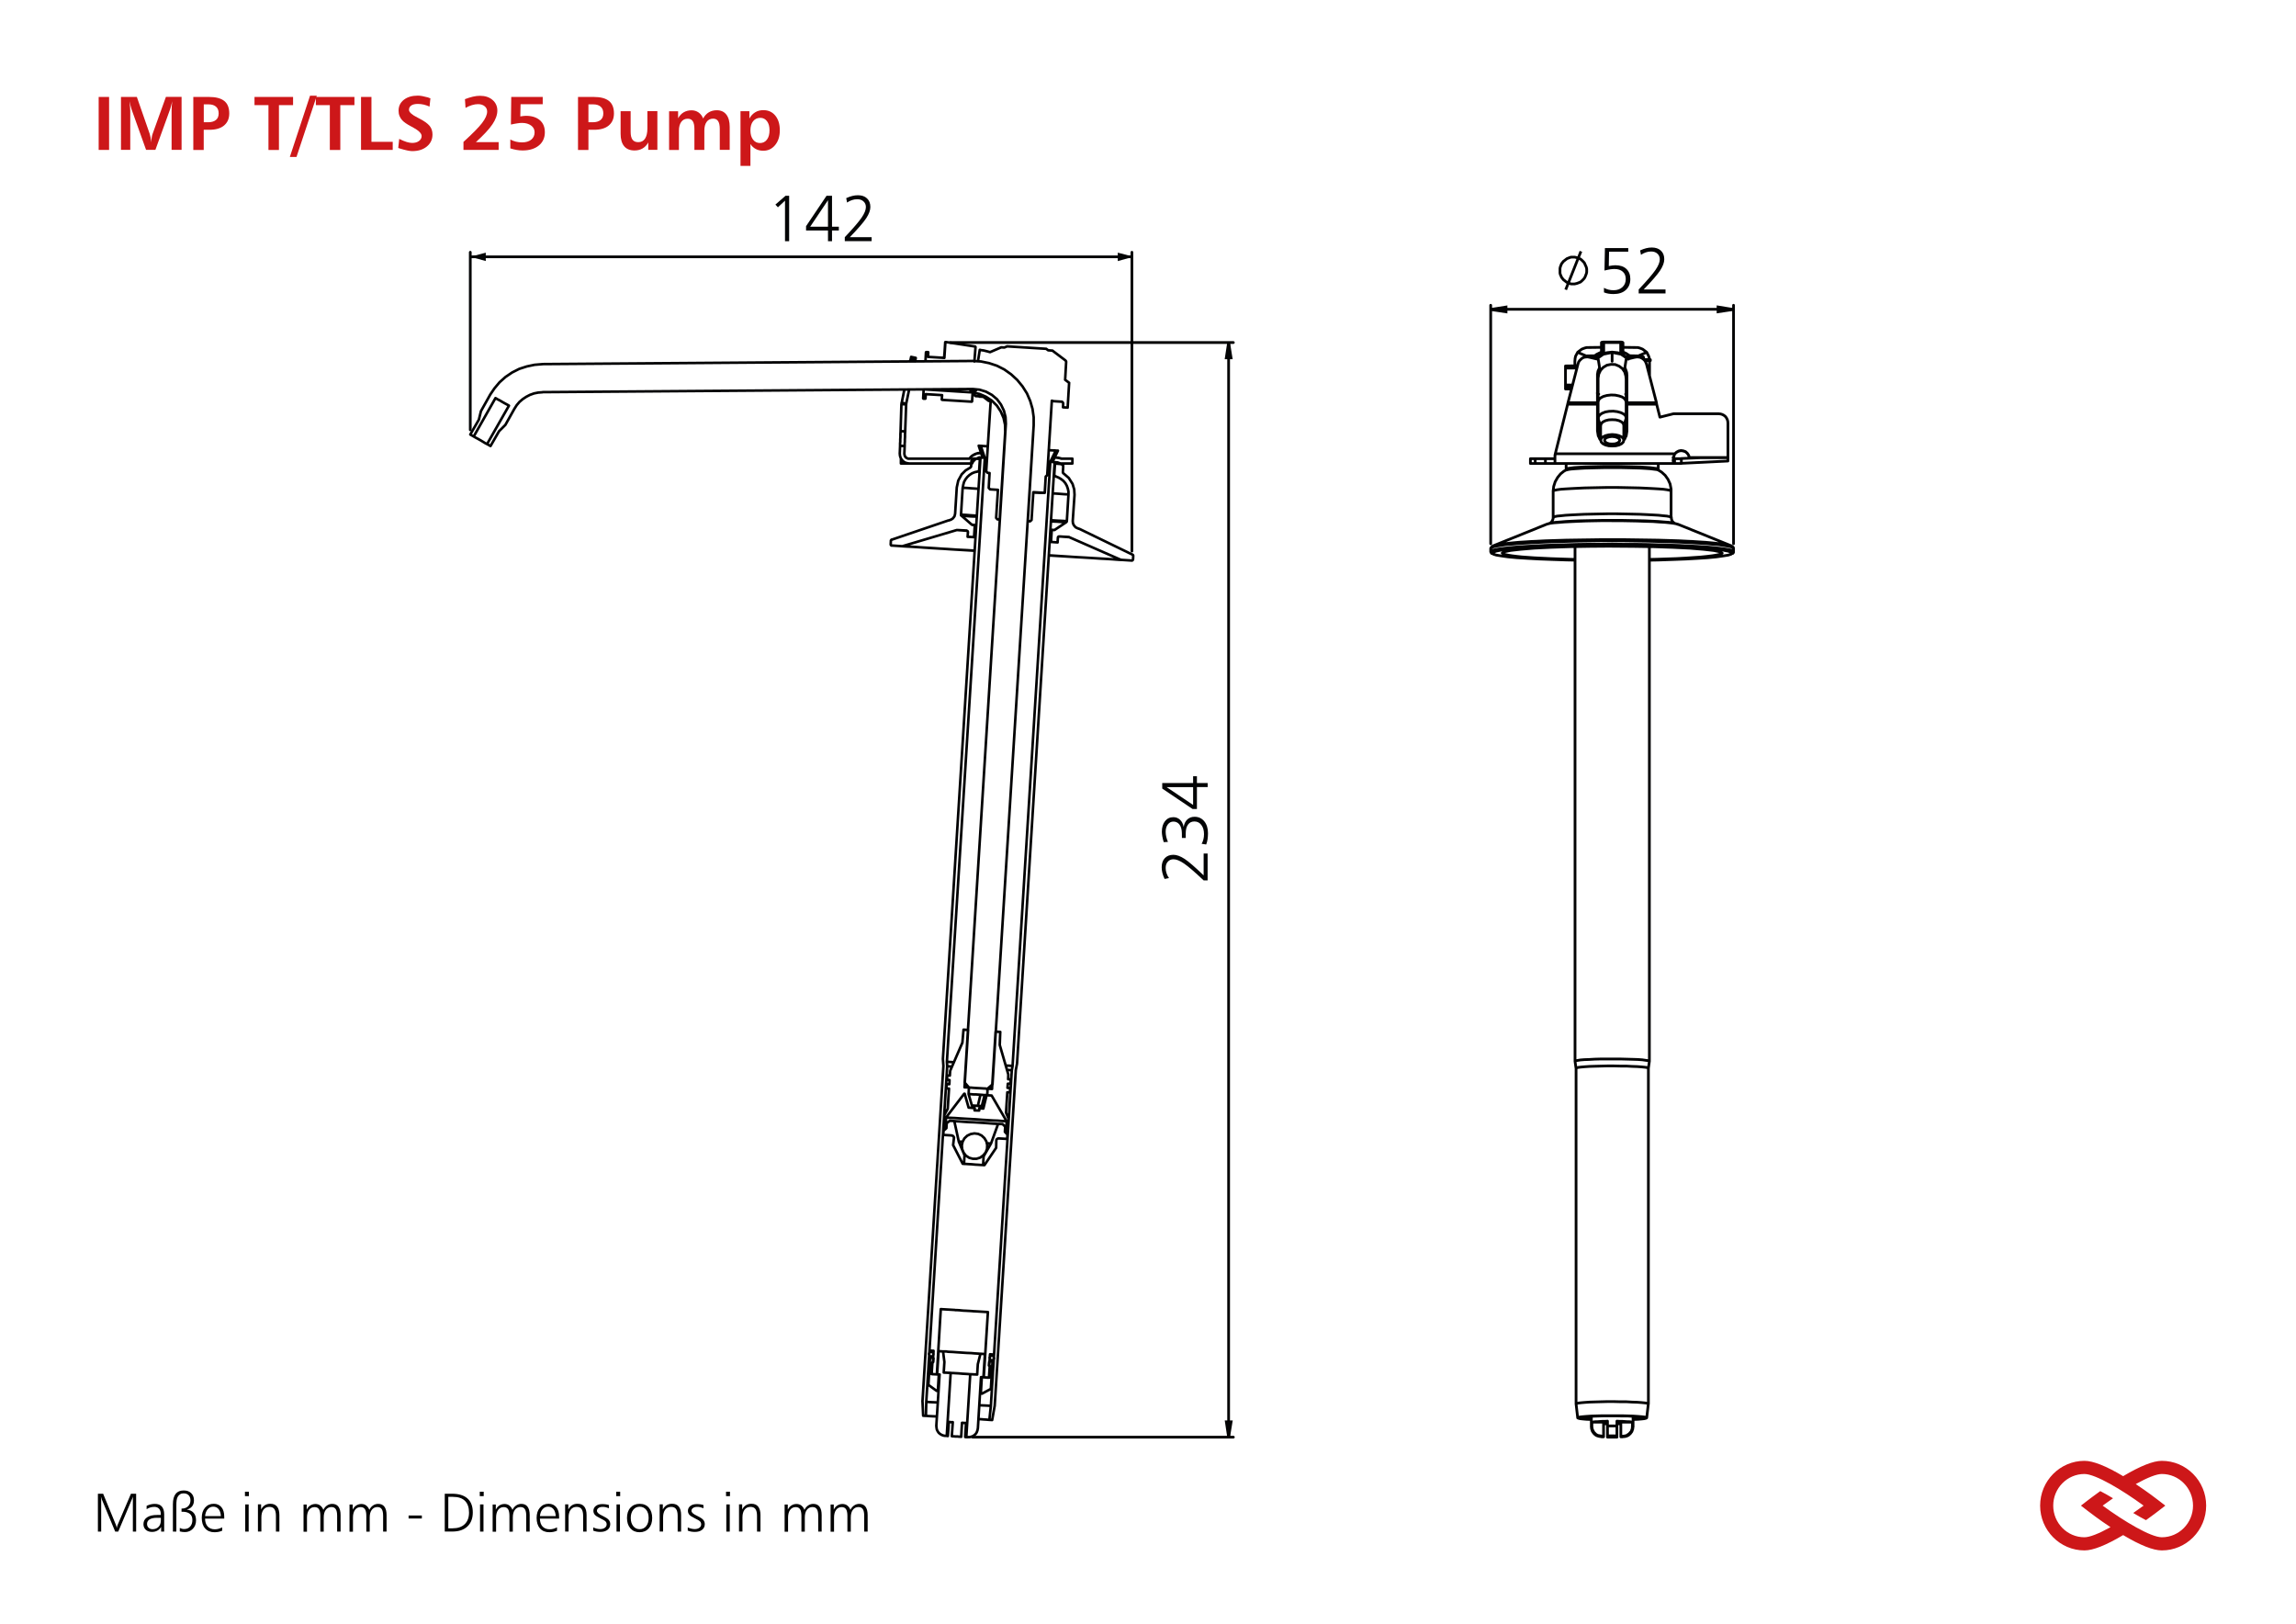 <?xml version="1.0" encoding="utf-8"?>
<!-- Generator: Adobe Illustrator 27.8.0, SVG Export Plug-In . SVG Version: 6.00 Build 0)  -->
<svg version="1.1" id="Ebene_1" xmlns="http://www.w3.org/2000/svg" xmlns:xlink="http://www.w3.org/1999/xlink" x="0px" y="0px"
	 viewBox="0 0 420.94 297.64" style="enable-background:new 0 0 420.94 297.64;" xml:space="preserve">
<style type="text/css">
	.st0{fill:none;}
	.st1{fill:#CD1719;}
	.st2{fill:#030405;}
	.st3{fill:none;stroke:#020203;stroke-width:0.5;stroke-miterlimit:10;}
	.st4{fill:#020203;}
	.st5{fill:none;stroke:#030405;stroke-width:0.5;stroke-miterlimit:10;}
	.st6{fill:none;stroke:#020203;stroke-width:0.5;stroke-linecap:round;stroke-linejoin:round;stroke-miterlimit:10;}
	.st7{fill:none;stroke:#030405;stroke-width:0.5;stroke-linecap:round;stroke-linejoin:round;stroke-miterlimit:10;}
	.st8{stroke:#000000;stroke-width:0.5;stroke-linecap:round;stroke-linejoin:round;stroke-miterlimit:10;}
	.st9{fill:none;stroke:#020203;stroke-width:0.471;stroke-linecap:round;stroke-linejoin:round;stroke-miterlimit:10;}
</style>
<g>
	<rect x="17.01" y="17.01" class="st0" width="361.76" height="11.34"/>
	<path class="st1" d="M18.09,17.77H20v9.71h-1.91V17.77z"/>
	<path class="st1" d="M22.18,17.77h2.91l2.35,6.75c0.06,0.2,0.12,0.43,0.17,0.7s0.09,0.57,0.11,0.9c0.02-0.35,0.06-0.66,0.1-0.93
		s0.1-0.49,0.17-0.68l2.43-6.75h2.87v9.71h-1.83v-7.18c0-0.28,0.01-0.57,0.03-0.86s0.05-0.58,0.09-0.87
		c-0.07,0.3-0.14,0.58-0.21,0.83s-0.12,0.45-0.16,0.57l-2.72,7.51h-1.71l-2.66-7.43c-0.07-0.21-0.13-0.44-0.19-0.69
		s-0.12-0.52-0.17-0.79c0.05,0.56,0.08,0.96,0.09,1.21s0.02,0.42,0.03,0.53v7.17h-1.7V17.77z"/>
	<path class="st1" d="M35.44,17.77h2.88c1.26,0,2.19,0.25,2.8,0.74s0.91,1.25,0.91,2.28c0,0.95-0.32,1.68-0.95,2.21
		s-1.53,0.79-2.69,0.79h-1.04v3.7h-1.91V17.77z M37.36,19.13v3.28h0.79c0.62,0,1.1-0.14,1.44-0.42s0.5-0.68,0.5-1.21
		c0-0.53-0.16-0.94-0.48-1.22s-0.77-0.43-1.35-0.43H37.36z"/>
	<path class="st1" d="M46.66,17.77h7.07v1.5h-2.59v8.22h-1.92v-8.22h-2.56V17.77z"/>
	<path class="st1" d="M56.84,17.55h1.24l-3.72,11.22h-1.22L56.84,17.55z"/>
	<path class="st1" d="M57.91,17.77h7.07v1.5h-2.59v8.22h-1.92v-8.22h-2.56V17.77z"/>
	<path class="st1" d="M66.19,17.77h1.91V26H72v1.48h-5.81V17.77z"/>
	<path class="st1" d="M78.91,18.02l-0.16,1.52c-0.36-0.16-0.73-0.29-1.08-0.37s-0.71-0.12-1.06-0.12c-0.52,0-0.92,0.09-1.2,0.28
		s-0.43,0.45-0.43,0.8c0,0.42,0.52,0.9,1.56,1.42c0.1,0.05,0.18,0.09,0.23,0.12c0.97,0.49,1.63,0.96,1.99,1.4s0.53,0.97,0.53,1.58
		c0,0.9-0.34,1.63-1.03,2.2s-1.58,0.85-2.69,0.85c-0.46,0-1.22-0.16-2.3-0.49c-0.11-0.04-0.2-0.07-0.26-0.09l0.18-1.66
		c0.55,0.27,1,0.46,1.37,0.57s0.71,0.17,1.01,0.17c0.52,0,0.93-0.12,1.25-0.36s0.48-0.54,0.48-0.91c0-0.47-0.52-0.99-1.56-1.56
		c-0.07-0.04-0.13-0.07-0.16-0.09c-0.04-0.02-0.11-0.06-0.2-0.1c-0.77-0.41-1.31-0.78-1.63-1.12c-0.22-0.24-0.39-0.51-0.51-0.81
		s-0.17-0.62-0.17-0.96c0-0.82,0.32-1.49,0.97-2s1.51-0.76,2.59-0.76c0.42,0,1.03,0.11,1.83,0.33
		C78.66,17.95,78.81,17.99,78.91,18.02z"/>
	<path class="st1" d="M87.25,26.05h4.17v1.43h-6.45v-1.47c1.65-1.5,2.79-2.65,3.41-3.46s0.93-1.51,0.93-2.1
		c0-0.41-0.15-0.73-0.46-0.98s-0.71-0.38-1.21-0.38c-0.35,0-0.72,0.06-1.12,0.18s-0.78,0.29-1.17,0.51l-0.11-1.6
		c0.51-0.2,0.99-0.35,1.46-0.46s0.9-0.16,1.3-0.16c0.94,0,1.71,0.25,2.3,0.76s0.88,1.16,0.88,1.95c0,0.78-0.3,1.62-0.89,2.5
		S88.68,24.75,87.25,26.05z"/>
	<path class="st1" d="M93.73,17.77h5.77v1.34h-4.06l-0.05,2.23c0.22-0.04,0.41-0.06,0.58-0.08s0.32-0.03,0.45-0.03
		c1.08,0,1.93,0.27,2.55,0.8s0.92,1.27,0.92,2.22c0,1.01-0.37,1.82-1.1,2.42s-1.73,0.91-2.97,0.91c-0.37,0-0.75-0.03-1.13-0.1
		s-0.76-0.16-1.13-0.28v-1.63c0.32,0.18,0.67,0.31,1.03,0.4s0.74,0.13,1.13,0.13c0.7,0,1.26-0.17,1.67-0.5s0.62-0.78,0.62-1.35
		c0-0.51-0.21-0.93-0.64-1.24s-0.98-0.48-1.67-0.48c-0.25,0-0.54,0.02-0.88,0.08s-0.72,0.12-1.15,0.22L93.73,17.77z"/>
	<path class="st1" d="M105.97,17.77h2.88c1.26,0,2.19,0.25,2.8,0.74s0.91,1.25,0.91,2.28c0,0.95-0.32,1.68-0.95,2.21
		s-1.53,0.79-2.69,0.79h-1.04v3.7h-1.91V17.77z M107.88,19.13v3.28h0.79c0.62,0,1.1-0.14,1.44-0.42s0.5-0.68,0.5-1.21
		c0-0.53-0.16-0.94-0.48-1.22s-0.77-0.43-1.35-0.43H107.88z"/>
	<path class="st1" d="M113.79,20.38h1.83v3.77c0,0.66,0.11,1.14,0.34,1.45s0.58,0.46,1.06,0.46c0.54,0,0.96-0.22,1.24-0.65
		s0.43-1.05,0.43-1.87v-3.17h1.83v7.1h-1.67v-1.36c-0.26,0.48-0.61,0.85-1.04,1.1s-0.92,0.37-1.48,0.37c-0.83,0-1.47-0.26-1.9-0.78
		s-0.65-1.27-0.65-2.27V20.38z"/>
	<path class="st1" d="M128.91,21.72c0.27-0.5,0.62-0.88,1.04-1.13s0.9-0.38,1.46-0.38c0.76,0,1.34,0.26,1.75,0.79
		s0.62,1.28,0.62,2.25v4.22h-1.82v-3.83c0-0.65-0.1-1.12-0.3-1.43s-0.51-0.46-0.92-0.46c-0.5,0-0.89,0.19-1.18,0.58
		s-0.43,0.93-0.43,1.62v3.53h-1.82v-3.83c0-0.64-0.1-1.12-0.3-1.43s-0.51-0.46-0.93-0.46c-0.5,0-0.89,0.19-1.18,0.58
		s-0.43,0.93-0.43,1.62v3.53h-1.8v-7.1h1.65v1.29c0.27-0.48,0.61-0.85,1.02-1.09s0.89-0.37,1.44-0.37c0.49,0,0.92,0.13,1.3,0.4
		S128.72,21.25,128.91,21.72z"/>
	<path class="st1" d="M137.58,26.4v4.01h-1.82V20.38h1.63v1.35c0.27-0.5,0.63-0.88,1.07-1.15s0.94-0.39,1.5-0.39
		c0.9,0,1.63,0.33,2.18,1s0.83,1.56,0.83,2.68c0,1.11-0.28,2.01-0.85,2.71s-1.29,1.05-2.17,1.05c-0.52,0-0.97-0.1-1.37-0.31
		S137.84,26.81,137.58,26.4z M139.41,21.6c-0.56,0-1.01,0.21-1.34,0.62s-0.49,0.98-0.49,1.69c0,0.7,0.16,1.26,0.48,1.68
		s0.74,0.63,1.27,0.63c0.54,0,0.96-0.21,1.28-0.63s0.47-0.99,0.47-1.72c0-0.69-0.15-1.24-0.46-1.65S139.91,21.6,139.41,21.6z"/>
</g>
<g>
	<rect x="17.01" y="273.3" class="st0" width="230.76" height="16.66"/>
	<path d="M17.94,273.81h0.97l2.34,5.71c0.04,0.08,0.07,0.17,0.09,0.27s0.05,0.21,0.07,0.34c0.01-0.1,0.03-0.2,0.05-0.29
		s0.05-0.19,0.09-0.28l2.46-5.75h0.95v6.94h-0.6v-5.85c0-0.01,0-0.04,0-0.08s0-0.08,0-0.12c0-0.06,0-0.13,0.01-0.2
		s0.02-0.14,0.04-0.21c-0.08,0.17-0.15,0.33-0.21,0.49c-0.01,0.02-0.01,0.03-0.01,0.03l-2.51,5.94h-0.56l-2.47-5.94
		c-0.02-0.04-0.05-0.15-0.11-0.35c-0.02-0.07-0.04-0.13-0.05-0.17c0.01,0.12,0.02,0.24,0.04,0.38s0.02,0.21,0.02,0.23v5.85h-0.6
		V273.81z"/>
	<path d="M30.1,277.57v3.18h-0.56v-0.86c-0.19,0.31-0.42,0.54-0.7,0.69s-0.6,0.23-0.96,0.23c-0.48,0-0.86-0.13-1.15-0.39
		s-0.43-0.61-0.43-1.04c0-0.53,0.22-0.94,0.66-1.24s1.07-0.44,1.88-0.44h0.64c0-0.02,0-0.05,0-0.08s0-0.06,0-0.08
		c0-0.41-0.1-0.74-0.31-0.97s-0.49-0.35-0.86-0.35c-0.25,0-0.5,0.03-0.73,0.1s-0.47,0.17-0.7,0.32v-0.61
		c0.25-0.12,0.5-0.21,0.75-0.27s0.5-0.09,0.75-0.09c0.57,0,1,0.16,1.28,0.48S30.1,276.94,30.1,277.57z M28.78,278.22
		c-0.59,0-1.04,0.1-1.35,0.29s-0.47,0.47-0.47,0.83c0,0.29,0.09,0.52,0.28,0.7s0.43,0.27,0.73,0.27c0.46,0,0.83-0.15,1.11-0.44
		s0.41-0.69,0.41-1.19v-0.46H28.78z"/>
	<path d="M34.24,276.71c0.57,0.08,1,0.29,1.28,0.62s0.42,0.78,0.42,1.36c0,0.62-0.19,1.14-0.58,1.54s-0.88,0.61-1.47,0.61
		c-0.15,0-0.31-0.01-0.46-0.03s-0.31-0.05-0.47-0.09v-0.64c0.12,0.06,0.25,0.11,0.39,0.15s0.28,0.05,0.43,0.05
		c0.45,0,0.81-0.15,1.08-0.45s0.41-0.7,0.41-1.2c0-0.49-0.15-0.87-0.46-1.13s-0.76-0.39-1.34-0.39h-0.19v-0.58h0.05
		c0.48,0,0.86-0.14,1.15-0.42s0.44-0.64,0.44-1.08c0-0.4-0.11-0.72-0.34-0.95s-0.54-0.34-0.95-0.34c-0.23,0-0.45,0.06-0.63,0.18
		s-0.34,0.29-0.45,0.51c-0.08,0.15-0.13,0.34-0.17,0.59s-0.05,0.6-0.05,1.05v4.68H31.7v-5.02c0-0.84,0.17-1.47,0.5-1.89
		s0.83-0.63,1.49-0.63c0.57,0,1.02,0.16,1.36,0.49s0.51,0.76,0.51,1.31c0,0.45-0.11,0.82-0.34,1.11S34.67,276.6,34.24,276.71z"/>
	<path d="M41.11,278.01v0.36h-3.52c0.02,0.63,0.18,1.12,0.49,1.45s0.75,0.51,1.31,0.51c0.22,0,0.44-0.03,0.67-0.09
		s0.45-0.15,0.67-0.27v0.62c-0.22,0.09-0.44,0.17-0.67,0.21s-0.47,0.07-0.72,0.07c-0.74,0-1.31-0.23-1.73-0.7s-0.62-1.11-0.62-1.94
		c0-0.77,0.2-1.4,0.61-1.87s0.93-0.71,1.59-0.71c0.59,0,1.06,0.21,1.41,0.63S41.11,277.28,41.11,278.01z M40.5,277.91
		c-0.04-0.56-0.17-0.98-0.42-1.28s-0.57-0.45-0.99-0.45c-0.4,0-0.74,0.16-1.01,0.47s-0.43,0.73-0.48,1.26H40.5z"/>
	<path d="M44.91,273.44h0.72v0.81h-0.72V273.44z M44.96,275.77h0.63v4.98h-0.63V275.77z"/>
	<path d="M51.22,277.71v3.04h-0.63v-2.89c0-0.56-0.1-0.97-0.29-1.24s-0.5-0.4-0.91-0.4c-0.46,0-0.82,0.17-1.08,0.51
		s-0.39,0.81-0.39,1.42v2.59h-0.63v-4.98h0.58v0.94c0.18-0.35,0.41-0.61,0.7-0.79s0.62-0.26,1-0.26c0.54,0,0.95,0.17,1.23,0.52
		S51.22,277.04,51.22,277.71z"/>
	<path d="M59.28,276.77c0.17-0.35,0.4-0.62,0.68-0.81s0.6-0.29,0.94-0.29c0.51,0,0.89,0.17,1.15,0.52s0.39,0.85,0.39,1.52v3.04
		h-0.63v-2.89c0-0.56-0.08-0.96-0.25-1.22s-0.43-0.39-0.79-0.39c-0.44,0-0.78,0.17-1.04,0.51s-0.38,0.81-0.38,1.41v2.59h-0.62v-2.89
		c0-0.55-0.08-0.96-0.25-1.22s-0.43-0.39-0.79-0.39c-0.44,0-0.78,0.17-1.03,0.51s-0.38,0.81-0.38,1.41v2.59h-0.63v-4.98h0.58v0.94
		c0.17-0.34,0.39-0.6,0.66-0.77s0.58-0.27,0.93-0.27c0.35,0,0.65,0.09,0.89,0.28S59.16,276.41,59.28,276.77z"/>
	<path d="M67.71,276.77c0.17-0.35,0.4-0.62,0.68-0.81s0.6-0.29,0.94-0.29c0.51,0,0.89,0.17,1.15,0.52s0.39,0.85,0.39,1.52v3.04
		h-0.63v-2.89c0-0.56-0.08-0.96-0.25-1.22s-0.43-0.39-0.79-0.39c-0.44,0-0.78,0.17-1.04,0.51s-0.38,0.81-0.38,1.41v2.59h-0.62v-2.89
		c0-0.55-0.08-0.96-0.25-1.22s-0.43-0.39-0.79-0.39c-0.44,0-0.78,0.17-1.03,0.51s-0.38,0.81-0.38,1.41v2.59h-0.63v-4.98h0.58v0.94
		c0.17-0.34,0.39-0.6,0.66-0.77s0.58-0.27,0.93-0.27c0.35,0,0.65,0.09,0.89,0.28S67.59,276.41,67.71,276.77z"/>
	<path d="M74.91,277.8h2.43v0.55h-2.43V277.8z"/>
	<path d="M81.54,273.81h1.32c1.25,0,2.2,0.29,2.85,0.87s0.97,1.43,0.97,2.55c0,1.1-0.33,1.96-0.99,2.58s-1.58,0.93-2.77,0.93h-1.38
		V273.81z M82.19,274.38v5.77h0.79c0.95,0,1.69-0.25,2.22-0.76s0.79-1.22,0.79-2.13c0-0.94-0.25-1.66-0.75-2.15
		s-1.24-0.73-2.21-0.73H82.19z"/>
	<path d="M87.96,273.44h0.72v0.81h-0.72V273.44z M88.01,275.77h0.63v4.98h-0.63V275.77z"/>
	<path d="M93.95,276.77c0.17-0.35,0.4-0.62,0.68-0.81s0.6-0.29,0.94-0.29c0.51,0,0.89,0.17,1.15,0.52s0.39,0.85,0.39,1.52v3.04
		h-0.63v-2.89c0-0.56-0.08-0.96-0.25-1.22s-0.43-0.39-0.79-0.39c-0.44,0-0.78,0.17-1.04,0.51s-0.38,0.81-0.38,1.41v2.59h-0.62v-2.89
		c0-0.55-0.08-0.96-0.25-1.22s-0.43-0.39-0.79-0.39c-0.44,0-0.78,0.17-1.03,0.51s-0.38,0.81-0.38,1.41v2.59h-0.63v-4.98h0.58v0.94
		c0.17-0.34,0.39-0.6,0.66-0.77s0.58-0.27,0.93-0.27c0.35,0,0.65,0.09,0.89,0.28S93.83,276.41,93.95,276.77z"/>
	<path d="M102.5,278.01v0.36h-3.52c0.02,0.63,0.18,1.12,0.49,1.45s0.75,0.51,1.31,0.51c0.22,0,0.44-0.03,0.67-0.09
		s0.45-0.15,0.67-0.27v0.62c-0.22,0.09-0.44,0.17-0.67,0.21s-0.47,0.07-0.72,0.07c-0.74,0-1.31-0.23-1.73-0.7s-0.62-1.11-0.62-1.94
		c0-0.77,0.2-1.4,0.61-1.87s0.93-0.71,1.59-0.71c0.59,0,1.06,0.21,1.41,0.63S102.5,277.28,102.5,278.01z M101.89,277.91
		c-0.04-0.56-0.17-0.98-0.42-1.28s-0.57-0.45-0.99-0.45c-0.4,0-0.74,0.16-1.01,0.47s-0.43,0.73-0.48,1.26H101.89z"/>
	<path d="M107.54,277.71v3.04h-0.63v-2.89c0-0.56-0.1-0.97-0.29-1.24s-0.5-0.4-0.91-0.4c-0.46,0-0.82,0.17-1.08,0.51
		s-0.39,0.81-0.39,1.42v2.59h-0.63v-4.98h0.58v0.94c0.18-0.35,0.41-0.61,0.7-0.79s0.62-0.26,1-0.26c0.54,0,0.95,0.17,1.23,0.52
		S107.54,277.04,107.54,277.71z"/>
	<path d="M111.64,275.88v0.59c-0.19-0.08-0.38-0.14-0.57-0.19s-0.39-0.06-0.59-0.06c-0.31,0-0.56,0.07-0.75,0.2
		s-0.29,0.31-0.29,0.52c0,0.3,0.32,0.59,0.97,0.89c0.06,0.03,0.11,0.06,0.14,0.07c0.5,0.24,0.85,0.47,1.04,0.69s0.29,0.48,0.29,0.79
		c0,0.44-0.16,0.78-0.49,1.04s-0.77,0.39-1.32,0.39c-0.24,0-0.48-0.02-0.7-0.06s-0.42-0.1-0.61-0.18v-0.59
		c0.21,0.1,0.42,0.18,0.64,0.23s0.42,0.08,0.63,0.08c0.35,0,0.64-0.08,0.86-0.24s0.33-0.37,0.33-0.62c0-0.21-0.06-0.39-0.19-0.53
		s-0.45-0.34-0.96-0.58c-0.51-0.24-0.85-0.46-1.02-0.66s-0.26-0.44-0.26-0.72c0-0.36,0.15-0.66,0.45-0.89s0.69-0.34,1.17-0.34
		c0.22,0,0.44,0.01,0.64,0.04S111.45,275.82,111.64,275.88z"/>
	<path d="M112.98,273.44h0.72v0.81h-0.72V273.44z M113.03,275.77h0.63v4.98h-0.63V275.77z"/>
	<path d="M117.27,275.66c0.71,0,1.27,0.23,1.68,0.7s0.62,1.1,0.62,1.9s-0.21,1.43-0.63,1.9s-0.98,0.71-1.68,0.71
		c-0.7,0-1.26-0.24-1.68-0.71s-0.63-1.11-0.63-1.9c0-0.79,0.21-1.43,0.63-1.89S116.56,275.66,117.27,275.66z M117.27,276.19
		c-0.49,0-0.88,0.19-1.18,0.57s-0.45,0.88-0.45,1.49c0,0.62,0.15,1.11,0.45,1.49s0.7,0.57,1.18,0.57c0.5,0,0.9-0.19,1.2-0.56
		s0.45-0.87,0.45-1.5c0-0.63-0.15-1.13-0.45-1.5S117.77,276.19,117.27,276.19z"/>
	<path d="M124.87,277.71v3.04h-0.63v-2.89c0-0.56-0.1-0.97-0.29-1.24s-0.5-0.4-0.91-0.4c-0.46,0-0.82,0.17-1.08,0.51
		s-0.39,0.81-0.39,1.42v2.59h-0.63v-4.98h0.58v0.94c0.18-0.35,0.41-0.61,0.7-0.79s0.62-0.26,1-0.26c0.54,0,0.95,0.17,1.23,0.52
		S124.87,277.04,124.87,277.71z"/>
	<path d="M128.97,275.88v0.59c-0.19-0.08-0.38-0.14-0.57-0.19s-0.39-0.06-0.59-0.06c-0.31,0-0.56,0.07-0.75,0.2
		s-0.29,0.31-0.29,0.52c0,0.3,0.32,0.59,0.97,0.89c0.06,0.03,0.11,0.06,0.14,0.07c0.5,0.24,0.85,0.47,1.04,0.69s0.29,0.48,0.29,0.79
		c0,0.44-0.16,0.78-0.49,1.04s-0.77,0.39-1.32,0.39c-0.24,0-0.48-0.02-0.7-0.06s-0.42-0.1-0.61-0.18v-0.59
		c0.21,0.1,0.42,0.18,0.64,0.23s0.42,0.08,0.63,0.08c0.35,0,0.64-0.08,0.86-0.24s0.33-0.37,0.33-0.62c0-0.21-0.06-0.39-0.19-0.53
		s-0.45-0.34-0.96-0.58c-0.51-0.24-0.85-0.46-1.02-0.66s-0.26-0.44-0.26-0.72c0-0.36,0.15-0.66,0.45-0.89s0.69-0.34,1.17-0.34
		c0.22,0,0.44,0.01,0.64,0.04S128.79,275.82,128.97,275.88z"/>
	<path d="M133.11,273.44h0.72v0.81h-0.72V273.44z M133.16,275.77h0.63v4.98h-0.63V275.77z"/>
	<path d="M139.42,277.71v3.04h-0.63v-2.89c0-0.56-0.1-0.97-0.29-1.24s-0.5-0.4-0.91-0.4c-0.46,0-0.82,0.17-1.08,0.51
		s-0.39,0.81-0.39,1.42v2.59h-0.63v-4.98h0.58v0.94c0.18-0.35,0.41-0.61,0.7-0.79s0.62-0.26,1-0.26c0.54,0,0.95,0.17,1.23,0.52
		S139.42,277.04,139.42,277.71z"/>
	<path d="M147.48,276.77c0.17-0.35,0.4-0.62,0.68-0.81s0.6-0.29,0.94-0.29c0.51,0,0.89,0.17,1.15,0.52s0.39,0.85,0.39,1.52v3.04
		h-0.63v-2.89c0-0.56-0.08-0.96-0.25-1.22s-0.43-0.39-0.79-0.39c-0.44,0-0.78,0.17-1.04,0.51s-0.38,0.81-0.38,1.41v2.59h-0.62v-2.89
		c0-0.55-0.08-0.96-0.25-1.22s-0.43-0.39-0.79-0.39c-0.44,0-0.78,0.17-1.03,0.51s-0.38,0.81-0.38,1.41v2.59h-0.63v-4.98h0.58v0.94
		c0.17-0.34,0.39-0.6,0.66-0.77s0.58-0.27,0.93-0.27c0.35,0,0.65,0.09,0.89,0.28S147.36,276.41,147.48,276.77z"/>
	<path d="M155.91,276.77c0.17-0.35,0.4-0.62,0.68-0.81s0.6-0.29,0.94-0.29c0.51,0,0.89,0.17,1.15,0.52s0.39,0.85,0.39,1.52v3.04
		h-0.63v-2.89c0-0.56-0.08-0.96-0.25-1.22s-0.43-0.39-0.79-0.39c-0.44,0-0.78,0.17-1.04,0.51s-0.38,0.81-0.38,1.41v2.59h-0.62v-2.89
		c0-0.55-0.08-0.96-0.25-1.22s-0.43-0.39-0.79-0.39c-0.44,0-0.78,0.17-1.03,0.51s-0.38,0.81-0.38,1.41v2.59h-0.63v-4.98h0.58v0.94
		c0.17-0.34,0.39-0.6,0.66-0.77s0.58-0.27,0.93-0.27c0.35,0,0.65,0.09,0.89,0.28S155.79,276.41,155.91,276.77z"/>
</g>
<g>
	<path class="st1" d="M396.34,284.2c-1.58,0-3.96-0.94-7.09-2.81c-3.13,1.86-5.51,2.81-7.09,2.81c-4.48,0-8.13-3.68-8.13-8.21
		s3.65-8.21,8.13-8.21c1.58,0,3.96,0.94,7.09,2.81c3.13-1.86,5.51-2.81,7.09-2.81c4.48,0,8.13,3.68,8.13,8.21
		S400.83,284.2,396.34,284.2z M385.49,275.99c3.96,2.9,8.83,5.8,10.85,5.8c3.15,0,5.72-2.6,5.72-5.8c0-3.2-2.57-5.8-5.72-5.8
		c-0.95,0-2.6,0.64-4.78,1.85c2.15,1.43,3.87,2.74,4.19,3l1.23,0.95l-1.23,0.95c-0.23,0.18-1.09,0.84-2.27,1.68l-0.04,0.03
		l-0.05-0.02c-0.35-0.18-0.72-0.38-1.11-0.6c-0.33-0.19-0.69-0.4-1.06-0.62l-0.12-0.07l0.11-0.08c0.61-0.42,1.22-0.85,1.79-1.27
		c-3.96-2.9-8.83-5.8-10.85-5.8c-3.15,0-5.72,2.6-5.72,5.8c0,3.2,2.57,5.8,5.72,5.8c0.95,0,2.6-0.64,4.78-1.85
		c-2.09-1.39-3.73-2.64-4.19-3l-1.23-0.95l1.23-0.95c0.3-0.23,1.13-0.86,2.27-1.68l0.04-0.03l0.05,0.02
		c0.35,0.18,0.72,0.38,1.11,0.6c0.33,0.19,0.69,0.4,1.06,0.62l0.12,0.07l-0.11,0.08C386.67,275.14,386.07,275.57,385.49,275.99z"/>
</g>
<g>
</g>
<g>
	<path class="st2" d="M144.01,35.89h0.67v8.33h-0.76v-7.44L142.62,38l-0.46-0.5L144.01,35.89z"/>
	<path class="st2" d="M151.53,35.89h1.01v5.66h1.25v0.7h-1.25v1.97h-0.74v-1.97h-4.02v-0.79L151.53,35.89z M151.8,36.7l-3.26,4.85
		h3.26V36.7z"/>
	<path class="st2" d="M155.8,43.48h4v0.73h-4.92v-0.73c1.52-1.61,2.55-2.81,3.08-3.58c0.53-0.78,0.79-1.42,0.79-1.95
		c0-0.42-0.15-0.77-0.44-1.03c-0.29-0.27-0.67-0.4-1.15-0.4c-0.33,0-0.65,0.05-0.97,0.16s-0.61,0.25-0.89,0.45l-0.16-0.81
		c0.39-0.18,0.76-0.31,1.11-0.4s0.7-0.13,1.04-0.13c0.7,0,1.26,0.19,1.67,0.58s0.61,0.91,0.61,1.57c0,0.6-0.25,1.28-0.75,2.05
		C158.33,40.74,157.32,41.91,155.8,43.48z"/>
</g>
<g>
	<path class="st2" d="M220.67,160.46v-4h0.73v4.92h-0.73c-1.61-1.52-2.81-2.55-3.58-3.08c-0.78-0.53-1.42-0.79-1.95-0.79
		c-0.42,0-0.77,0.15-1.03,0.44c-0.27,0.29-0.4,0.67-0.4,1.15c0,0.33,0.05,0.65,0.16,0.97s0.25,0.61,0.45,0.89l-0.81,0.16
		c-0.18-0.39-0.31-0.76-0.4-1.11s-0.13-0.7-0.13-1.04c0-0.7,0.19-1.26,0.58-1.67s0.91-0.61,1.57-0.61c0.6,0,1.28,0.25,2.05,0.75
		C217.93,157.93,219.09,158.94,220.67,160.46z"/>
	<path class="st2" d="M217.01,151.59c0.09-0.58,0.31-1.04,0.66-1.37s0.8-0.5,1.34-0.5c0.73,0,1.33,0.28,1.78,0.83
		s0.68,1.28,0.68,2.19c0,0.4-0.03,0.77-0.08,1.12s-0.14,0.66-0.25,0.94l-0.84-0.13c0.15-0.25,0.26-0.53,0.33-0.82
		s0.11-0.61,0.11-0.94c0-0.7-0.16-1.26-0.49-1.69c-0.32-0.43-0.75-0.64-1.28-0.64c-0.5,0-0.88,0.19-1.16,0.57
		c-0.28,0.38-0.42,0.92-0.42,1.61v0.84h-0.7l-0.01-0.9c-0.01-0.66-0.16-1.17-0.43-1.54c-0.28-0.37-0.65-0.56-1.12-0.56
		c-0.41,0-0.75,0.17-1.02,0.52c-0.27,0.35-0.4,0.8-0.4,1.35c0,0.3,0.04,0.62,0.11,0.93s0.18,0.62,0.31,0.92l-0.77,0.05
		c-0.12-0.38-0.21-0.72-0.26-1.03s-0.09-0.6-0.09-0.86c0-0.82,0.19-1.47,0.58-1.96s0.9-0.73,1.54-0.73c0.47,0,0.88,0.16,1.22,0.48
		S216.9,151.03,217.01,151.59z"/>
	<path class="st2" d="M213.08,144.55v-1.01h5.66v-1.25h0.7v1.25h1.97v0.74h-1.97v4.02h-0.79L213.08,144.55z M213.89,144.29
		l4.85,3.26v-3.26H213.89z"/>
</g>
<g>
</g>
<path class="st3" d="M287.05,53.1l2.79-7.03 M290.9,49.59v-0.28l-0.06-0.28l-0.11-0.28l-0.11-0.22l-0.11-0.28l-0.17-0.22l-0.22-0.22
	l-0.17-0.17l-0.22-0.17l-0.28-0.11l-0.28-0.11l-0.22-0.06l-0.28-0.06h-0.33h-0.28l-0.22,0.06l-0.28,0.11l-0.28,0.11l-0.22,0.17
	l-0.22,0.17l-0.22,0.17l-0.17,0.22l-0.17,0.22l-0.11,0.28l-0.11,0.28l-0.06,0.28v0.28v0.28v0.28l0.06,0.28l0.11,0.22l0.11,0.28
	l0.17,0.22l0.17,0.22l0.22,0.17l0.22,0.17l0.22,0.17l0.28,0.11l0.28,0.11l0.22,0.06h0.28h0.33l0.28-0.06l0.22-0.06l0.28-0.11
	l0.28-0.11l0.22-0.17l0.17-0.17l0.22-0.22l0.17-0.22l0.11-0.22l0.11-0.28l0.11-0.28l0.06-0.28V49.59"/>
<g>
	<path class="st4" d="M294.24,45.47h4.28v0.66h-3.52l-0.05,2.64c0.23-0.05,0.45-0.08,0.65-0.11c0.2-0.03,0.38-0.04,0.55-0.04
		c0.86,0,1.54,0.22,2.02,0.67s0.73,1.07,0.73,1.86c0,0.84-0.28,1.51-0.83,2.01s-1.31,0.74-2.26,0.74c-0.32,0-0.63-0.02-0.91-0.07
		s-0.56-0.12-0.83-0.23l-0.01-0.84c0.25,0.14,0.53,0.25,0.83,0.33s0.62,0.11,0.96,0.11c0.66,0,1.19-0.19,1.6-0.57
		c0.41-0.38,0.61-0.87,0.61-1.48c0-0.57-0.18-1.03-0.55-1.35c-0.37-0.33-0.87-0.49-1.52-0.49c-0.23,0-0.48,0.02-0.76,0.06
		c-0.28,0.04-0.64,0.12-1.07,0.22L294.24,45.47z"/>
	<path class="st4" d="M301.35,53.06h4v0.73h-4.92v-0.73c1.52-1.61,2.55-2.81,3.08-3.58c0.53-0.78,0.79-1.42,0.79-1.95
		c0-0.42-0.15-0.77-0.44-1.03c-0.29-0.27-0.67-0.4-1.15-0.4c-0.33,0-0.65,0.05-0.97,0.16s-0.61,0.25-0.89,0.45l-0.16-0.81
		c0.39-0.18,0.76-0.31,1.11-0.4s0.7-0.13,1.04-0.13c0.7,0,1.26,0.19,1.67,0.58s0.61,0.91,0.61,1.57c0,0.6-0.25,1.28-0.75,2.05
		C303.88,50.32,302.87,51.49,301.35,53.06z"/>
</g>
<path class="st3" d="M317.79,56.73l-2.81,0.42v-0.88L317.79,56.73 M273.27,56.73l2.84-0.45v0.88L273.27,56.73"/>
<path class="st5" d="M225.25,263.44l-0.42-2.81h0.88L225.25,263.44 M225.25,62.79l0.45,2.81h-0.88L225.25,62.79"/>
<path class="st6" d="M273.3,56.69h44.52 M317.82,99.67V55.96 M273.3,99.67V55.96"/>
<path class="st7" d="M86.22,47.08h121.3 M207.52,101.03V46.24 M86.22,78.8V46.24"/>
<path class="st8" d="M225.25,62.79v200.65 M178.31,263.44h47.81 M174.23,62.79h51.89"/>
<path class="st4" d="M317.79,56.73l-2.81,0.42v-0.88 M273.27,56.73l2.84-0.45v0.88"/>
<path class="st2" d="M207.77,47.06l-2.84,0.8v-1.55 M86.22,47.06l2.84-0.74v1.53"/>
<path class="st2" d="M225.25,263.44l-0.42-2.81h0.88 M225.25,62.79l0.45,2.81h-0.88"/>
<path class="st9" d="M177.95,71.31v0.15l-0.03,0.24v0.15l-0.03,0.06 M179.09,94.72l-0.24-0.03l-0.91-0.03l-0.72-0.06l-0.51-0.03
	l-0.33-0.03h-0.09 M195.46,95.74h-0.09l-0.33-0.03l-0.51-0.03l-0.72-0.06l-0.88-0.03l-0.27-0.03 M179.09,94.51h-0.3l-0.91-0.06
	l-0.72-0.06l-0.54-0.03l-0.33-0.03h-0.09 M195.58,95.53h-0.09l-0.33-0.03l-0.54-0.03l-0.72-0.03l-0.91-0.06l-0.3-0.03 M177.25,97.28
	h-0.21l-0.69-0.06l-0.51-0.03l-0.3-0.03h-0.12 M196.01,98.46h-0.12l-0.3-0.03l-0.51-0.03l-0.69-0.06h-0.15 M178.7,100.94l-1.36-0.09
	l-1.87-0.09l-1.75-0.12l-1.63-0.09l-1.48-0.09l-1.33-0.09l-1.15-0.09l-0.94-0.06l-0.76-0.03l-0.54-0.03l-0.33-0.03h-0.12
	 M205.52,102.63h-0.12l-0.3-0.03l-0.54-0.03l-0.76-0.06l-0.97-0.06l-1.15-0.06l-1.3-0.09l-1.48-0.09l-1.63-0.09l-1.78-0.12
	l-1.84-0.12l-1.36-0.09 M178.97,96.53l-0.15-0.03h-0.12 M192.81,97.37h-0.09h-0.15 M178.28,96.17h-0.03h-0.09 M193.41,97.1h-0.03
	 M179.4,89.61l-0.3-0.03l-0.91-0.06l-0.72-0.06l-0.54-0.03h-0.3l-0.12-0.03 M195.89,90.64l-0.09-0.03h-0.33l-0.51-0.03l-0.72-0.06
	l-0.91-0.06h-0.33 M179.64,84.3L179.64,84.3h0.03h0.06 M193.32,85.14L193.32,85.14h0.06h0.03 M194.92,85.35v-0.12v-0.15
	 M194.44,84.96L194.44,84.96v0.06v0.03 M165.8,84.96h-0.06h-0.27h-0.3 M165.17,84.96v-0.88 M166.68,84.96h-0.88 M165.8,84.96v-0.24
	 M167.89,65.6L167.89,65.6v0.06 M167.04,65.48v-0.06 M166.14,74l0.54-2.6 M165.32,73.82l0.48-2.42 M166.14,74L166.14,74v0.03v0.03
	v0.03v0.03 M165.32,73.82l-0.03,0.03v0.03v0.03v0.06V74v0.03v0.03l-0.03,0.03 M166.14,74l-0.82-0.18 M165.11,79.04l0.15-4.95
	 M165.95,79.07l0.18-4.95 M165.26,74.09l0.88,0.03 M167.8,66.05l0.09-0.39 M166.95,65.87l0.09-0.39 M167.89,65.66l-0.85-0.18
	 M167.74,66.26l0.06-0.21 M167.8,66.05l-0.85-0.18 M166.86,66.26l0.09-0.39 M165.02,81.73v-0.06v-0.15v-0.24l0.03-0.33v-0.42
	l0.03-0.45v-0.51l0.03-0.51 M165.86,81.76V81.7v-0.15v-0.24l0.03-0.33v-0.42l0.03-0.45v-0.51l0.03-0.51 M165.11,79.04l0.85,0.03
	 M179.97,83.03L179.97,83.03 M166.68,84.08h11.02 M179.97,83.03h0.24 M179.91,83.87l0.24,0.03 M166.68,84.96h11.54 M166.68,84.08
	h-0.18l-0.15-0.06l-0.15-0.09l-0.15-0.09l-0.09-0.15l-0.09-0.15l-0.03-0.15l-0.03-0.18 M165.8,83.21l0.06-1.45 M165.86,81.76
	l-0.85-0.03 M164.96,83.18l0.06-1.45 M166.68,84.96l-0.36-0.06l-0.33-0.09l-0.27-0.15l-0.27-0.24l-0.21-0.27l-0.15-0.3l-0.09-0.33
	l-0.03-0.33 M179.91,83.87l-0.57,0.06l-0.51,0.24l-0.42,0.42l-0.18,0.36 M180.21,83.03l-0.06,0.88 M179.97,83.03l-0.88,0.09
	l-0.76,0.36l-0.63,0.6 M194.65,84.08h1.96 M193.02,83.84l0.76,0.06 M192.96,84.69l0.79,0.06 M192.96,84.69l0.06-0.85 M194.44,84.96
	h2.17 M196.61,84.08v0.88 M194.44,84.96L194.44,84.96 M194.44,84.96l-0.51-0.18l-0.18-0.03 M193.74,84.75L193.74,84.75
	 M194.62,84.08h0.03 M194.65,84.08l-0.3-0.09l-0.57-0.09 M193.77,83.9L193.77,83.9 M193.95,82.6h-0.39 M193.35,84.72l-0.39-0.03
	 M181.39,260.27l0.51,0.03 M179.82,81.73l-0.39-0.03 M180.15,83.9l-0.39-0.03 M169.25,259.51l0.51,0.03 M179.4,260.14h0.3l0.72,0.06
	l0.51,0.03l0.33,0.03h0.12 M169.76,259.54h0.12l0.33,0.03l0.54,0.03l0.72,0.03l0.3,0.03 M169.76,259.54l0.06-2.57 M181.66,257.7
	l-0.27,2.57 M169.13,256.91l0.12,2.6 M181.9,260.3l0.45-2.54 M185.5,196.17l-3.84,61.53 M169.82,256.97l3.84-61.53 M179.55,257.58
	l0.36,0.03l0.76,0.03l0.54,0.03l0.33,0.03h0.12 M169.82,256.97h0.12l0.33,0.03l0.54,0.03l0.72,0.03l0.39,0.03 M173.66,195.45
	l-0.06-0.82 M184.62,196.11l0.42,0.03l0.33,0.03h0.12 M173.66,195.45h0.12l0.33,0.03l0.42,0.03 M185.65,195.39l-0.15,0.79
	 M179.43,81.7l0.72,2.2 M192.96,84.69l1-2.08 M182.36,257.76l3.87-61.53 M172.96,195.39l-3.84,61.53 M172.87,194.12l0.09,1.27
	 M186.22,196.23l0.24-1.27 M192.56,84.66l-6.92,110.73 M173.6,194.63l6.95-110.7 M184.38,195.3l0.27,0.03l0.54,0.03l0.36,0.03h0.09
	 M173.6,194.63h0.12l0.36,0.03l0.54,0.03l0.27,0.03 M180.54,83.93l-0.72-2.2 M192.14,84.66h0.33h0.09 M180.54,83.93h0.09h0.33
	 M193.56,82.6l-1,2.05 M192.26,82.51l0.39,0.03l0.48,0.03h0.33l0.09,0.03 M179.82,81.73h0.09l0.3,0.03l0.51,0.03l0.36,0.03
	 M186.46,194.96l6.89-110.24 M179.76,83.87l-6.89,110.24 M173.42,62.7h-0.03 M173.38,62.7h-0.03h-0.03v0.03h-0.03v0.03v0.03
	 M173.29,62.79h0.03 M173.29,62.79l-0.12,1.84 M173.17,64.63l-0.09,0.97 M178.76,63.52L178.76,63.52 M178.85,63.61l-0.03-0.03v-0.03
	l-0.03-0.03h-0.03 M178.34,71.58v0.21l-0.03,0.15 M178.34,71.58l-0.03,0.03 M178.31,71.61l0.03-0.24v-0.06 M169.34,71.37L169.25,73
	 M169.34,73.09h0.27 M169.73,72.24l-0.06,0.79 M172.72,72.43l-2.99-0.18 M172.72,72.43l-0.06,0.79 M172.75,73.3l-0.03-0.03h-0.03
	l-0.03-0.03v-0.03 M172.75,73.3l5.38,0.33 M178.13,73.63h0.03l0.03-0.03l0.03-0.03v-0.03 M178.31,72.12l-0.09,1.42 M178.31,71.94
	v0.18 M178.31,71.94h-0.03l-0.06-0.03h-0.06h-0.06h-0.03h-0.06h-0.06h-0.06 M169.76,64.6l-0.09,1.63 M178.85,63.61l-0.21,2.66
	 M178.85,63.61l-0.09-0.09 M173.42,62.7l5.35,0.82 M173.42,62.7l-0.09,0.09 M173.32,62.79l-0.18,2.81 M170.15,65.42l2.99,0.18
	 M170.15,65.42l0.03-0.82 M170.15,64.54h-0.3 M170.18,64.6L170.18,64.6v-0.03l-0.03-0.03 M169.61,73.09h0.03l0.03-0.03v-0.03
	 M169.25,73v0.03l0.03,0.03h0.03l0.03,0.03 M169.85,64.54h-0.03h-0.03v0.03l-0.03,0.03 M169.34,71.37l8.55,0.54 M93.31,74.36
	l-0.09-0.06l-0.27-0.15l-0.39-0.21l-0.48-0.27l-0.45-0.27l-0.42-0.21l-0.24-0.15l-0.12-0.06 M89.3,81.4l-0.09-0.03l-0.27-0.15
	l-0.39-0.24l-0.45-0.27l-0.48-0.27l-0.39-0.21l-0.27-0.15l-0.09-0.06 M177.95,199.37h0.12l0.3,0.03l0.45,0.03l0.54,0.03l0.54,0.03
	l0.45,0.03h0.3l0.09,0.03 M89.93,81.76l1.57-2.72 M91.5,79.04l1.15-1.15 M94.31,74.93l-1.66,2.96 M94.31,74.93l0.42-0.66l0.51-0.6
	l0.6-0.51l0.63-0.42l0.69-0.36l0.76-0.27l0.76-0.15l0.79-0.06 M99.48,71.88l78.89-0.57 M178.37,71.31l1.21,0.12l1.18,0.36l1.09,0.6
	l0.94,0.79l0.72,0.97l0.54,1.12l0.3,1.18l0.06,1.24 M184.41,77.68l-7.55,120.76 M176.86,198.44l0.79,0.91 M177.64,199.34l0.3,0.03
	 M93.31,74.36L89.3,81.4 M89.93,81.76L89.3,81.4 M86.85,80.01l3.99-7.04 M180.75,199.56h0.3 M181.06,199.56l0.91-0.79
	 M181.96,198.77l7.55-120.79 M189.51,77.98v-1.51l-0.21-1.51l-0.42-1.45l-0.6-1.39l-0.82-1.3l-0.97-1.18l-1.12-1.03l-1.24-0.88
	l-1.36-0.69l-1.45-0.48l-1.48-0.3l-1.51-0.09 M178.34,66.17l-78.89,0.57 M99.45,66.75L98,66.87l-1.42,0.3l-1.39,0.45l-1.3,0.66
	l-1.21,0.82l-1.09,0.97l-0.94,1.12l-0.82,1.21 M88.18,75.36l1.66-2.96 M88.18,75.36l-0.39,1.57 M87.79,76.93l-1.57,2.72
	 M86.85,80.01l-0.63-0.36 M189.45,90.28l0.51,0.03l0.66,0.03h0.48h0.33h0.09 M178.94,71.58l-0.45-0.03 M178.49,71.55l-0.15,0.03
	 M178.31,71.94v-0.03l0.03-0.24v-0.09 M182.96,89.79l-0.33,5.13 M182.63,94.93l0.24,0.27 M182.87,95.2l0.42,0.03 M184.29,79.16
	l-0.03-1.3l-0.27-1.24l-0.51-1.18l-0.72-1.09l-0.91-0.91l-1.09-0.72l-1.18-0.51l-1.27-0.27 M178.31,72.12v-0.18 M178.88,72.61
	l-0.57-0.48 M178.88,72.61l0.69,0.03 M179.58,72.64l-0.03,0.06 M179.55,72.7l0.72,0.03 M180.27,72.73l1,0.76 M181.27,73.48
	l0.36,0.03 M181.63,73.51l-0.82,12.9 M181.06,86.68l-0.24-0.27 M181.42,86.71l-0.36-0.03 M181.42,86.71l-0.15,2.72 M181.27,89.43
	l0.24,0.27 M181.51,89.7l1.45,0.09 M183.29,95.23l1-16.07 M195.31,66.05l0.03,0.03l0.03,0.03l0.03,0.06l0.03,0.03l0.03,0.06v0.06
	v0.03v0.06 M195.31,66.05l-2.36-1.78 M192.96,64.27l-0.79-0.06 M192.17,64.21l-0.36-0.27 M191.81,63.94l-7.16-0.45 M184.65,63.49
	l-0.51,0.21 M184.14,63.7l-0.57-0.03 M183.56,63.67l-2.05,0.88 M179.64,64.12l0.21,0.06l0.24,0.03l0.24,0.03l0.24,0.06l0.24,0.06
	l0.24,0.06l0.21,0.06l0.24,0.06 M179.3,66.2l0.33-2.08 M179.3,66.2h-0.03 M188.76,90.16l0.66-10.63 M188.76,90.16L188.76,90.16
	 M188.76,90.16l-0.33,5.38 M188.43,95.53l0.42,0.03 M188.85,95.56l0.27-0.24 M189.12,95.32l0.33-5.1 M189.45,90.22l2.08,0.12
	 M191.72,87.35l-0.18,2.99 M191.72,87.35l0.27-0.24 M192.84,73.45l-0.85,13.65 M193.17,73.54l-0.33-0.09 M193.17,73.54l1.42,0.09
	 M194.92,74v-0.06l-0.03-0.09l-0.03-0.06l-0.03-0.03l-0.03-0.06l-0.06-0.03l-0.06-0.03h-0.09 M194.89,74.66l0.03-0.66 M195.74,74.72
	l-0.85-0.06 M196.01,70.16l-0.27,4.56 M195.28,69.62l0.72,0.54 M195.28,69.62l0.18-3.2 M179.27,202.73l0.48-2.05 M179.64,202.73
	l0.36,0.03 M180.27,203.21l-0.66-0.06 M180.88,200.76l-0.6,2.45 M180,202.76l0.51-2.02 M181,200.76h-0.03h-0.03h-0.06l-0.12-0.03
	h-0.12h-0.15h-0.15l-0.18-0.03 M180.15,200.7l-0.42-0.03l-0.45-0.03l-0.42-0.03h-0.42l-0.36-0.03l-0.27-0.03h-0.15h-0.06
	 M184.56,205.54h-0.12l-0.3-0.03l-0.51-0.03l-0.69-0.06l-0.85-0.03l-0.97-0.06l-1.03-0.06l-1.09-0.09l-1.09-0.06l-1.06-0.06
	l-0.94-0.06l-0.85-0.06l-0.69-0.03l-0.51-0.03l-0.3-0.03h-0.12 M173.96,197.14l0.18,0.03 M174.08,197.98l-0.18-0.03 M173.84,198.74
	h0.21 M173.99,199.56h-0.18 M172.96,206.96l0.18-2.57 M173.32,206.99l-0.36-0.03 M173.45,204.84l-0.12,2.14 M176.77,200.49
	l-3.32,4.35 M176.86,200.49h-0.09 M177.58,203.03l-0.72-2.54 M178.7,203.12l-1.12-0.09 M178.67,203.54l0.03-0.42 M178.67,203.54
	l0.85,0.03 M179.55,203.15l-0.03,0.42 M179.61,203.15h-0.06 M179.61,203.15l0.03-0.42 M178.19,202.64l1.45,0.09 M177.58,200.55
	l0.6,2.08 M177.64,199.34l-0.06,1.21 M176.83,199.31l0.82,0.03 M177.49,188.8l-0.66,10.51 M176.65,188.74l0.85,0.06 M173.96,197.14
	h-0.06l-0.06,0.03l-0.06,0.03l-0.06,0.03l-0.03,0.03l-0.03,0.06l-0.03,0.06v0.06 M173.63,197.65v-0.21 M173.63,197.65v0.06v0.03
	l0.03,0.06l0.03,0.06l0.06,0.03l0.03,0.03l0.06,0.03h0.06 M173.84,198.74h-0.06h-0.06l-0.03,0.03l-0.06,0.03l-0.03,0.06l-0.03,0.03
	l-0.03,0.06v0.06 M173.51,199.22l0.03-0.21 M173.51,199.22v0.06l0.03,0.06l0.03,0.06l0.03,0.03l0.03,0.03l0.06,0.06h0.06l0.06,0.03
	 M174.08,197.98l-0.03,0.76 M174.2,196.29l-0.06,0.88 M184.86,200.22h-0.18 M184.86,200.22h0.06h0.06l0.06-0.03l0.03-0.03l0.06-0.03
	l0.03-0.06v-0.06l0.03-0.06 M185.19,199.74v0.21 M185.19,199.74v-0.06l-0.03-0.06v-0.06l-0.03-0.03l-0.06-0.03l-0.06-0.03
	l-0.03-0.03h-0.06 M184.71,199.4l0.21,0.03 M184.77,198.65l-0.06,0.76 M184.95,198.65h-0.18 M184.95,198.65h0.06h0.06l0.06-0.03
	l0.03-0.03l0.06-0.06l0.03-0.03v-0.06l0.03-0.06 M185.29,198.17v0.21 M185.29,198.17v-0.06v-0.06l-0.03-0.06l-0.03-0.03l-0.06-0.06
	l-0.03-0.03l-0.06-0.03h-0.06 M184.83,197.83h0.18 M184.83,197.83l0.03-0.88 M182.54,189.1l0.85,0.06 M181.87,199.62l0.66-10.51
	 M181.06,199.56l0.82,0.06 M181,200.76l0.06-1.21 M181.81,200.82l-0.82-0.06 M184.56,205.54l-2.75-4.71 M184.41,207.68l0.15-2.14
	 M184.77,207.68h-0.36 M184.92,205.11l-0.15,2.57 M173.75,203.27l0.24-3.72 M184.86,196.96l-1.57-5.41 M176.44,191.13l-2.24,5.16
	 M183.38,189.16l-0.09,2.39 M176.44,191.13l0.21-2.39 M184.68,200.22l-0.24,3.75 M184.44,203.96l0.48,1.15 M173.14,204.39l0.6-1.12
	 M174.96,205.51h0.12l0.33,0.03l0.54,0.03l0.72,0.06l0.88,0.06l0.94,0.03l0.97,0.06l0.94,0.06l0.85,0.06l0.72,0.06l0.54,0.03
	l0.36,0.03h0.12 M181,209.58h0.21l0.36,0.03h0.12 M175.77,209.25h0.12l0.36,0.03h0.21 M180.48,213.57h-0.24 M182.66,209.1l-0.03,1.3
	 M183.11,208.68h-0.09l-0.09,0.03l-0.06,0.03l-0.09,0.06l-0.06,0.06l-0.03,0.06l-0.03,0.09v0.09 M184.65,208.77l-1.54-0.09
	 M184.71,207.98l-0.06,0.79 M184.23,207.47l0.48,0.51 M184.29,206.53l-0.06,0.94 M183.81,206.05l0.48,0.48 M182.99,206.02l0.82,0.03
	 M181.69,209.61l1.3-3.59 M180.33,211.97l1.36-2.36 M182.63,210.4l-2.14,3.17 M176.74,213.33h-0.24 M175.77,209.25l1.06,2.51
	 M174.96,205.51l0.82,3.75 M174.14,205.44l0.82,0.06 M173.57,205.87l0.57-0.42 M173.51,206.8l0.06-0.94 M172.99,207.26l0.51-0.45
	 M172.93,208.04l0.06-0.79 M174.47,208.13l-1.54-0.09 M174.9,208.62v-0.09l-0.03-0.09l-0.03-0.06l-0.06-0.09l-0.06-0.06l-0.06-0.03
	l-0.09-0.03l-0.09-0.03 M174.74,209.92l0.15-1.3 M176.5,213.33l-1.75-3.41 M176.74,213.33l0.09,0.03h0.3l0.48,0.03l0.57,0.03
	l0.6,0.06l0.57,0.03l0.45,0.03h0.3l0.12,0.03 M180.24,213.57l0.09-1.6 M180.15,211.94l0.09,0.03h0.09 M176.83,211.76h0.12h0.06
	 M176.83,211.76l-0.09,1.57 M170.52,248.85l0.54,0.03 M171,249.75h-0.09 M171.93,254.95h-0.21 M170.76,251.87l1.36,0.09
	 M181.45,249.54l0.51,0.03 M181.48,250.39h-0.09 M180.03,255.46l-0.21-0.03 M180,252.44l1.36,0.09 M181.42,249.54h0.03
	 M171.06,248.88l0.03,0.03 M171.15,248.97l-0.09-0.09 M181.45,249.54l-0.09,0.09 M172.12,251.96l-0.18,2.99 M172.06,254.95
	L172.06,254.95h-0.12 M179.82,255.43h-0.12h-0.03 M179.82,255.43l0.18-2.99 M171.15,248.97l-0.06,0.69 M181.3,250.3l0.06-0.66
	 M181.3,250.3l0.09,0.09 M171,249.75l0.09-0.09 M171.03,249.75H171 M181.39,250.39h-0.03 M171.72,254.95l-1.51-1.09 M181.66,254.59
	l-1.63,0.88 M170.91,249.75l-0.15,2.11 M181.36,252.53l0.12-2.14 M170.21,253.86l0.3-5.01 M181.96,249.57l-0.3,5.01 M173.54,247.73
	h-0.32h-0.32 M179.76,248.15h-0.12l-0.36-0.03l-0.54-0.03l-0.69-0.06l-0.82-0.03l-0.91-0.06l-0.88-0.06l-0.82-0.06l-0.72-0.03
	l-0.27-0.03 M172.09,247.67l0.82,0.06 M172.27,251.96l-0.45-0.03 M173.26,263.2l-0.33-0.06l-0.3-0.12l-0.3-0.18l-0.24-0.21
	l-0.18-0.27l-0.15-0.3l-0.06-0.33l-0.03-0.33 M173.57,263.2h-0.3 M173.02,251.6l1.27,0.06 M173.14,249.66l-0.12,1.93 M172.9,247.73
	l0.24,1.93 M171.81,251.93l0.27-4.26 M179.15,251.96l0.12-1.9 M177.89,251.9l1.27,0.06 M177.46,263.44h-0.3 M179.27,261.84
	l-0.06,0.33l-0.12,0.33l-0.15,0.27l-0.24,0.24l-0.27,0.21l-0.3,0.12l-0.33,0.09h-0.33 M180.3,252.47l-0.45-0.03 M180.57,248.21
	l-0.27,4.26 M179.76,248.15l0.82,0.06 M179.27,250.06l0.48-1.9 M171.66,261.38l0.6-9.42 M179.85,252.44l-0.57,9.39 M177.89,251.9
	h-0.12l-0.3-0.03l-0.48-0.03l-0.57-0.03l-0.63-0.06l-0.57-0.03l-0.48-0.03h-0.3l-0.12-0.03 M174.29,251.66l-0.72,11.54
	 M173.78,263.23h-0.03h-0.06h-0.03l-0.03-0.03h-0.03h-0.03 M173.96,260.66l-0.18,2.57 M174.68,260.69h-0.12h-0.12h-0.09h-0.09
	l-0.09-0.03h-0.09h-0.06h-0.06 M174.5,263.26l0.18-2.57 M176.22,263.38l-0.21-0.03h-0.21l-0.21-0.03h-0.21h-0.24l-0.21-0.03h-0.21
	l-0.21-0.03 M176.22,263.38l0.15-2.57 M177.1,260.84h-0.06h-0.09h-0.06h-0.09h-0.09l-0.12-0.03h-0.09h-0.12 M176.95,263.41
	l0.15-2.57 M177.16,263.44L177.16,263.44h-0.03h-0.03h-0.03l-0.03-0.03h-0.06h-0.03 M177.16,263.44l0.72-11.54 M178.61,240.36h-0.12
	l-0.3-0.03l-0.48-0.03l-0.57-0.03l-0.63-0.03l-0.57-0.06l-0.48-0.03h-0.33l-0.09-0.03 M171.15,247.61l-0.63-0.03 M171.75,251.93
	l-0.69-0.03 M175.02,240.12l-2.54-0.15 M170.82,251.63v0.06l0.03,0.03v0.06l0.03,0.03l0.03,0.03l0.06,0.03l0.03,0.03h0.06
	 M182.14,248.3l-0.63-0.06 M181.06,252.53l-0.69-0.06 M181.12,240.51l-2.51-0.15 M181.06,252.53h0.06l0.03-0.03l0.06-0.03l0.03-0.03
	l0.03-0.03l0.03-0.03l0.03-0.06v-0.03 M172.48,239.97l-0.72,11.96 M180.36,252.47l0.76-11.96 M171.03,249.75l0.12-2.14
	 M181.51,248.24l-0.15,2.14 M181.36,250.39l0.09,0.09 M170.94,249.81l0.09-0.06 M170.82,251.63l0.12-1.81 M181.45,250.48l-0.12,1.81
	 M181.42,248.91l0.03,0.15l0.06,0.15l0.15,0.09l0.15,0.06l0.18-0.03l0.12-0.09l0.12-0.12l0.03-0.18l-0.03-0.15l-0.06-0.15
	l-0.15-0.09l-0.15-0.06l-0.18,0.03l-0.12,0.09l-0.12,0.12L181.42,248.91 M170.3,248.21l0.03,0.15l0.09,0.15l0.12,0.09l0.15,0.06
	l0.18-0.03l0.15-0.09l0.09-0.12l0.03-0.18v-0.15l-0.09-0.15l-0.15-0.09l-0.15-0.06l-0.15,0.03l-0.15,0.09l-0.12,0.12L170.3,248.21
	 M176.34,209.95l0.15-0.69l0.33-0.6l0.51-0.48l0.63-0.3l0.69-0.12l0.69,0.09l0.63,0.3l0.51,0.48l0.36,0.6l0.15,0.66l-0.03,0.69
	l-0.24,0.66l-0.45,0.54l-0.57,0.42l-0.66,0.21h-0.69l-0.66-0.18l-0.6-0.39l-0.42-0.54l-0.27-0.66L176.34,209.95 M193.44,87.29h-0.09
	h-0.12 M179.37,86.41l0.09,0.03h0.09h0.06 M179.61,86.11l-0.03,0.12v0.06l-0.06,0.03l-0.03,0.06l-0.03,0.03h-0.09 M193.23,86.95
	v0.12l0.03,0.06v0.06l0.06,0.03l0.03,0.03l0.09,0.03 M179.52,83.84l0.15,0.03 M178.85,98.49l-0.15-0.03h-0.12 M192.69,99.34h-0.09
	h-0.15 M192.29,101.81l0.91,0.06l3.47,0.21l3.05,0.18l2.51,0.15l1.84,0.12l1.15,0.09h0.39 M165.35,100.12l0.39,0.03l1.15,0.06
	l1.87,0.12l2.48,0.15l3.05,0.21l3.5,0.21l0.91,0.06 M178.97,96.26l-0.36-0.03h-0.15 M193.08,97.13h-0.12l-0.39-0.03 M179.37,86.41
	h-0.03 M193.44,87.29L193.44,87.29 M193.35,84.81l0.03-0.03l0.12-0.03h0.09 M179.52,83.84l0.12,0.03 M179.34,86.41l-0.06,0.03h-0.03
	 M179.58,86.11v0.09l-0.06,0.12l-0.09,0.06l-0.09,0.03 M193.56,87.32h-0.03l-0.09-0.03 M193.26,86.95v0.12l0.03,0.09l0.06,0.09
	l0.09,0.03 M179.58,86.11h-0.03h-0.03 M179.61,86.11h-0.03 M193.29,86.98v-0.03h-0.03 M193.26,86.95h-0.03 M193.59,84.75v0.09v0.06
	v0.03v0.03v0.03 M193.74,84.75h0.09 M205.61,102.63l1.84,0.12 M207.73,102.51l-0.03,0.06v0.06l-0.03,0.03l-0.03,0.03l-0.03,0.03
	l-0.06,0.03h-0.06h-0.03 M207.76,101.91l-0.03,0.6 M207.61,101.66l0.03,0.03h0.03l0.03,0.03l0.03,0.03v0.03l0.03,0.06v0.03v0.03
	 M197.91,96.95l9.7,4.71 M197.64,96.86l0.15,0.06l0.12,0.03 M197.61,96.86h0.03 M197.61,96.86l-0.42-0.21l-0.33-0.39l-0.15-0.36
	l-0.03-0.36 M197,90.7l-0.33,4.83 M194.98,86.77l0.97,0.85l0.69,1.09l0.3,1l0.06,1 M194.98,86.77l-0.06-0.03l-0.03-0.09l-0.03-0.09
	 M193.59,84.99l0.85,0.06 M193.41,85.14v-0.03l0.03-0.06l0.06-0.03l0.06-0.03h0.03 M193.29,86.98l0.12-1.84 M193.29,86.98l0.03,0.12
	l0.03,0.09l0.09,0.09l0.12,0.03 M195.89,90.64V90.1l-0.12-0.54l-0.18-0.51l-0.27-0.48l-0.36-0.42l-0.42-0.33l-0.45-0.27l-0.51-0.21
	 M195.89,90.64l-0.3,4.89 M195.58,95.53v0.06l-0.03,0.06l-0.09,0.09 M195.46,95.74l-2.05,1.36 M193.41,97.1l-0.09,0.06h-0.06
	 M193.08,97.13l0.18,0.03 M193.08,97.13h-0.03l-0.06,0.03h-0.06l-0.03,0.03l-0.03,0.06l-0.03,0.03v0.06l-0.03,0.03 M192.81,97.37
	l-0.12,1.96 M192.69,99.34l1.21,0.09 M193.95,98.58l-0.06,0.85 M193.95,98.58v-0.06l0.03-0.06l0.03-0.06l0.09-0.06h0.06h0.06
	 M194.23,98.34l1.69,0.09 M196.01,98.46L196.01,98.46h-0.03v-0.03h-0.03h-0.03 M196.01,98.46l9.51,4.17 M205.61,102.63
	L205.61,102.63h-0.03h-0.03h-0.03 M194.92,85.6l-0.06,0.97 M163.54,100l1.81,0.12 M165.44,100.12L165.44,100.12h-0.03h-0.03h-0.03
	 M165.44,100.12l9.97-2.96 M175.5,97.16L175.5,97.16h-0.03h-0.03h-0.03 M175.5,97.16l1.72,0.09 M177.22,97.25l0.03,0.03l0.06,0.03
	l0.06,0.03l0.06,0.06v0.09l0.03,0.03 M177.4,98.4l0.06-0.88 M177.4,98.4l1.18,0.06 M178.58,98.46l0.12-1.96 M178.7,96.5v-0.06v-0.03
	l-0.03-0.06l-0.03-0.03l-0.03-0.03l-0.03-0.03l-0.06-0.03h-0.06 M178.31,96.23h0.15 M178.31,96.23l-0.09-0.03l-0.06-0.03
	 M178.16,96.17l-1.87-1.63 M176.28,94.54l-0.06-0.03l-0.03-0.06v-0.12 M176.19,94.32l0.3-4.92 M179.24,86.44l-0.54,0.12l-0.51,0.21
	l-0.45,0.3l-0.39,0.36l-0.33,0.42l-0.27,0.48l-0.15,0.54l-0.09,0.51 M179.52,86.11v0.12l-0.09,0.09l-0.09,0.09l-0.09,0.03
	 M179.52,86.11l0.12-1.81 M179.64,84.3v-0.06l-0.03-0.06l-0.03-0.03l-0.06-0.03h-0.03 M179.49,84.12l-0.85-0.06 M178.04,85.5
	l0.06-0.97 M178.04,85.5l-0.03,0.06l-0.03,0.06l-0.09,0.09 M175.41,89.34l0.27-1.24l0.63-1.15l0.72-0.72l0.85-0.51 M175.11,94.17
	l0.3-4.83 M175.11,94.17l-0.12,0.48l-0.3,0.39l-0.33,0.21l-0.33,0.12 M173.99,95.38h0.03 M173.72,95.44l0.15-0.03l0.12-0.03
	 M163.51,98.92l10.21-3.47 M163.33,99.13V99.1v-0.03l0.03-0.03l0.03-0.03v-0.03l0.03-0.03l0.03-0.03h0.06 M163.3,99.73l0.03-0.6
	 M163.54,100h-0.06h-0.06l-0.03-0.03l-0.03-0.03l-0.03-0.06l-0.03-0.03v-0.06v-0.06 M194.92,85.6v-0.18l-0.09-0.15l-0.12-0.12
	l-0.15-0.06l-0.12-0.03 M194.92,84.96v0.03v0.09 M178.1,84.54l0.03-0.18l0.12-0.18l0.18-0.09l0.21-0.03 M167.89,65.6l-0.85-0.18
	 M177.73,84.08l0.18-0.24l0.24-0.24l0.27-0.18l0.27-0.15l0.3-0.12l0.3-0.09l0.33-0.03h0.21 M193.74,84.75L193.74,84.75 M193.8,83.9
	h0.09h0.12l0.09,0.03l0.12,0.03l0.09,0.03l0.09,0.03l0.12,0.03l0.09,0.03 M183.56,227.34v-0.03 M181.42,249.33h0.3l0.09,0.03
	 M170.7,248.67h0.12h0.27 M171.15,247.82h-0.27l-0.12-0.03 M181.87,248.49h-0.12h-0.27"/>
<path class="st6" d="M292.99,69.32l0.12-0.76l0.33-0.69l0.51-0.54l0.66-0.39l0.76-0.15l0.76,0.03l0.72,0.3l0.6,0.45l0.42,0.63
	l0.21,0.76l0.03,0.36 M292.99,73.66l0.12-0.39l0.33-0.33l0.51-0.27l0.66-0.18l0.76-0.09l0.76,0.03l0.72,0.15l0.6,0.21l0.42,0.33
	l0.21,0.36l0.03,0.18 M301.99,65.96h0.09 M301.93,66.08h0.15 M302.02,66.02h0.03 M301.42,65.93h0.09 M301.48,65.99h0.03
	 M298.13,79.95v-3.14 M293.02,76.75v3.17 M293.42,80.64v-2.69 M292.99,73.03h-0.12 M292.99,72.94h-0.12 M298.25,72.88h0.03
	 M298.28,72.85L298.28,72.85 M292.99,72.76h-0.12 M293.57,65.12h-0.42 M298.1,65.42h0.24 M288.1,71.31h-1.09 M293.02,65.45h-0.24
	 M292.9,72.31h-0.03 M292.96,72.37h-0.09 M292.99,72.7h-0.12 M298.13,72.58h0.15 M288.19,71.04h-1.18 M288.31,70.58h-1.3
	 M289.1,67.47h-2.08 M302.08,67.59h0.33 M292.9,72.09l0.09,0.06 M298.13,72.15l0.09-0.06 M298.13,72.03l0.15-0.09 M292.87,71.94
	l0.12,0.09 M291.75,261.59L291.75,261.59h0.03l0.03-0.03h0.03 M299.28,261.56h0.06l0.03,0.03h0.03 M304.02,86.02l-0.06-0.06
	l-0.27-0.09l-0.48-0.06l-0.69-0.09l-0.85-0.06l-1.03-0.06l-1.15-0.03l-1.24-0.03l-1.33-0.03h-1.36 M295.56,85.5h-1.33l-1.33,0.03
	l-1.24,0.03l-1.15,0.03l-1.03,0.06l-0.88,0.06l-0.66,0.09l-0.48,0.06l-0.27,0.09l-0.06,0.06 M304.08,86.17h-0.03l-0.3-0.09
	l-0.48-0.06l-0.69-0.09l-0.85-0.06l-1.03-0.06l-1.15-0.03l-1.24-0.03l-1.3-0.03h-1.33h-1.33l-1.33,0.03l-1.24,0.03l-1.18,0.03
	l-1.03,0.06l-0.88,0.06l-0.72,0.06l-0.51,0.09l-0.33,0.09h-0.06 M306.37,90.04l-0.06-0.09l-0.24-0.09l-0.48-0.09l-0.66-0.09
	l-0.82-0.06l-1.03-0.06l-1.15-0.06l-1.3-0.06l-1.36-0.03l-1.45-0.03l-1.51-0.03h-1.51l-1.48,0.03l-1.45,0.03l-1.39,0.03l-1.27,0.06
	l-1.15,0.06l-1.03,0.06l-0.85,0.06l-0.66,0.09l-0.45,0.09l-0.27,0.09l-0.06,0.09 M306.37,94.87l-0.06-0.09l-0.24-0.09l-0.48-0.09
	l-0.66-0.06l-0.82-0.09l-1.03-0.06l-1.15-0.06l-1.3-0.06l-1.36-0.03l-1.45-0.03l-1.51-0.03h-1.51l-1.48,0.03l-1.45,0.03l-1.39,0.03
	l-1.27,0.06l-1.15,0.06l-1.03,0.06l-0.85,0.09l-0.66,0.06l-0.45,0.09l-0.27,0.09l-0.06,0.09 M306.89,95.89l-0.27-0.06l-0.66-0.09
	l-0.85-0.06l-1.03-0.09l-1.18-0.06l-1.3-0.06l-1.42-0.03l-1.48-0.03l-1.54-0.03h-1.6 M295.56,95.38h-1.57l-1.54,0.03l-1.48,0.03
	l-1.42,0.03l-1.3,0.06l-1.18,0.06l-1.03,0.09l-0.85,0.06l-0.66,0.09l-0.3,0.06 M306.83,95.89l-0.21-0.03l-0.66-0.09l-0.85-0.09
	l-1.03-0.09l-1.18-0.06l-1.3-0.06l-1.42-0.03l-1.48-0.03l-1.54-0.03h-1.6 M295.56,95.38h-1.57l-1.54,0.03l-1.51,0.03l-1.39,0.03
	l-1.33,0.06l-1.15,0.06l-1.03,0.09l-0.85,0.09l-0.66,0.09l-0.21,0.03 M315.59,101.48l-0.06,0.03l-0.3,0.12l-0.54,0.12l-0.76,0.12
	l-0.97,0.12l-1.15,0.12l-1.33,0.09L309,102.3l-1.63,0.09l-1.75,0.06l-1.87,0.06l-1.36,0.03 M288.76,102.54l-1.36-0.03l-1.87-0.06
	l-1.75-0.06l-1.63-0.09l-1.51-0.09l-1.3-0.09l-1.15-0.12l-0.97-0.12l-0.76-0.12l-0.54-0.12l-0.33-0.12l-0.09-0.15l0.09-0.12
	l0.18-0.09 M295.56,100.12l-3.93,0.03l-3.78,0.06l-3.5,0.12l-3.05,0.15l-2.51,0.21l-1.84,0.21l-1.15,0.24l-0.39,0.24l0.39,0.24
	l1.15,0.24l1.84,0.21l2.51,0.18l3.05,0.15l3.5,0.12l0.91,0.03 M302.39,102.57l0.91-0.03l3.47-0.12l3.05-0.15l2.54-0.18l1.84-0.21
	l1.15-0.24l0.39-0.24l-0.33-0.21 M307.49,96.08l-0.15-0.06l-0.48-0.09l-0.69-0.09l-0.88-0.09l-1.06-0.06l-1.21-0.09l-1.36-0.03
	l-1.45-0.06l-1.54-0.03l-1.57-0.03h-1.63 M295.47,95.44h-1.6l-1.6,0.03l-1.51,0.03l-1.45,0.06l-1.33,0.06l-1.18,0.06l-1.06,0.09
	l-0.85,0.06l-0.66,0.09l-0.48,0.12l-0.12,0.03 M310.33,99.25l-0.72-0.03l-1.75-0.09l-1.87-0.06l-1.96-0.06l-2.02-0.03l-2.11-0.03
	l-2.14-0.03h-2.17 M295.56,98.92h-2.14l-2.14,0.03l-2.11,0.03l-2.05,0.03l-1.96,0.06l-1.84,0.06l-1.75,0.09l-0.72,0.03
	 M295.56,99.13h-2.17l-2.14,0.03l-2.14,0.03l-2.05,0.06l-1.96,0.06l-1.87,0.06l-1.75,0.09l-1.63,0.09l-1.45,0.09l-1.3,0.12
	l-1.15,0.09l-0.94,0.15l-0.72,0.12l-0.51,0.12l-0.33,0.15l-0.12,0.12 M317.82,100.52l-0.09-0.12l-0.33-0.15l-0.51-0.12l-0.76-0.12
	l-0.94-0.15l-1.12-0.09l-1.3-0.12l-1.45-0.09l-1.63-0.09l-1.75-0.09l-1.87-0.06l-1.99-0.06l-2.05-0.06l-2.11-0.03l-2.14-0.03h-2.2
	 M317.46,101.48l0.12-0.09l-0.18-0.18l-0.3-0.09 M317.82,101.15v-0.03l-0.09-0.12l-0.33-0.15l-0.51-0.12l-0.76-0.12l-0.94-0.12
	l-1.12-0.12l-1.3-0.12l-1.45-0.09l-1.63-0.09l-1.75-0.09l-1.87-0.06l-1.99-0.06l-2.05-0.06l-2.11-0.03h-2.14l-2.2-0.03
	 M274.06,101.12l-0.3,0.09l-0.18,0.18l0.12,0.09 M295.56,99.73l-2.17,0.03h-2.14l-2.14,0.03l-2.05,0.06l-1.96,0.06l-1.87,0.06
	l-1.75,0.09l-1.63,0.09l-1.45,0.09l-1.3,0.12l-1.15,0.12l-0.94,0.12l-0.72,0.12l-0.51,0.12l-0.33,0.15l-0.12,0.12 M308.25,84.05
	l3.65-0.15 M316.79,84.51v-0.6 M316.79,84.51l-8.55,0.42 M307.7,84.08h-0.12h-0.09h-0.09h-0.09h-0.09h-0.06h-0.09h-0.06
	 M308.25,84.96h-0.18h-0.18h-0.18h-0.15h-0.15h-0.15h-0.12h-0.12 M307.7,84.08h0.15h0.21l0.18-0.03 M308.25,84.96v-0.03
	 M308.25,84.93v-0.88 M297.89,67.59l0.09,0.15l0.06,0.18l0.06,0.15l0.06,0.18l0.06,0.18l0.03,0.18v0.18l0.03,0.18 M297.89,67.59
	v-0.18 M292.87,68.98V68.8l0.03-0.18l0.03-0.18l0.03-0.18l0.06-0.18l0.09-0.15l0.06-0.18l0.09-0.15 M293.26,67.59v-0.18
	 M293.02,65.87l-1.66-0.39 M291.36,65.48l-0.33-0.06l-0.33,0.03l-0.33,0.06l-0.3,0.15l-0.24,0.21l-0.24,0.24l-0.18,0.27l-0.09,0.3
	 M289.31,66.69l-1.84,7.13 M292.87,73.82V68.8 M292.87,68.8v-0.18l0.03-0.18l0.03-0.18l0.03-0.18l0.06-0.18l0.09-0.15l0.06-0.18
	l0.09-0.15 M293.26,67.41l-0.24-1.54 M303.69,73.82l-1.84-7.13 M301.84,66.69l-0.12-0.3l-0.15-0.27l-0.24-0.24l-0.27-0.21l-0.3-0.15
	l-0.3-0.06l-0.36-0.03l-0.33,0.06 M299.76,65.48l-1.63,0.39 M298.13,65.87l-0.24,1.54 M297.89,67.41l0.09,0.15l0.06,0.18l0.06,0.15
	l0.06,0.18l0.06,0.18l0.03,0.18v0.18l0.03,0.18 M298.28,68.8v5.01 M287.41,74.09l0.06-0.27 M287.47,73.82h5.41 M292.87,73.82v0.03
	v0.03v0.03v0.06V74v0.03v0.03v0.03 M303.69,73.82l0.03,0.27 M298.28,73.82h5.41 M298.28,74.09v-0.03v-0.03V74v-0.03v-0.06v-0.03
	v-0.03v-0.03 M285.08,84.08h-0.24h-0.27h-0.3h-0.27h-0.27h-0.21h-0.12h-0.06 M285.08,84.96h-0.24h-0.27h-0.3h-0.27h-0.27h-0.21
	h-0.12h-0.06 M285.08,84.96v-0.24 M281.46,84.08h1.87 M281.46,84.96h1.87 M283.33,84.96v-0.88 M280.58,84.08h0.03h0.03h0.09h0.12
	h0.12h0.15h0.15h0.18 M280.58,84.96v-0.88 M281.46,84.96h-0.18h-0.15h-0.15h-0.12h-0.12h-0.09h-0.03h-0.03 M281.46,84.08v0.88
	 M307.01,84.96v-0.88 M306.74,83.84l0.03,0.09l0.03,0.06l0.09,0.06l0.12,0.03 M285.08,84.72v-0.09v-0.12v-0.12v-0.15v-0.15v-0.15
	v-0.18V83.6 M307.01,84.96h-21.93 M307.04,83.18l-0.12,0.36l-0.09,0.33l-0.06,0.3l-0.03,0.24l0.03,0.18l0.03,0.18l0.09,0.12
	l0.12,0.06 M285.08,83.6v-0.18 M285.08,83.6l0.06-0.42 M285.08,83.42l0.06-0.21 M316.79,83.9v-0.03 M309.73,83.9h7.07 M316.79,83.87
	v-6.31 M316.79,77.56l-0.03-0.36l-0.09-0.3l-0.15-0.3l-0.21-0.27l-0.27-0.21l-0.3-0.15l-0.3-0.09l-0.33-0.03 M315.1,75.84h-8.28
	 M306.83,75.84l-2.51,0.63 M304.32,76.47l-0.6-2.39 M303.72,74.09h-5.44 M298.28,74.09v4.95 M293.42,80.64l-0.12-0.15l-0.3-0.69
	l-0.12-0.76 M298.28,79.04l-0.12,0.76l-0.3,0.69l-0.15,0.18 M292.87,79.04v-4.95 M292.87,74.09h-5.47 M287.41,74.09l-2.27,9.09
	 M307.04,83.18h-21.9 M309.73,83.87h7.07 M307.04,83.21l0.33-0.3l0.39-0.21l0.42-0.09l0.42,0.06l0.42,0.15l0.33,0.3l0.24,0.36
	l0.12,0.42 M309.73,83.9v-0.03 M307.04,83.18l0.33-0.3l0.39-0.21l0.42-0.09l0.42,0.06l0.42,0.15l0.33,0.3l0.24,0.36l0.12,0.42
	 M302.39,194.54l-0.03-0.06l-0.21-0.06l-0.45-0.06l-0.6-0.09l-0.82-0.06l-0.94-0.03l-1.09-0.03l-1.15-0.03h-1.21h-1.24h-1.18
	l-1.12,0.03l-1.03,0.06l-0.88,0.03l-0.72,0.06l-0.54,0.09l-0.3,0.06l-0.12,0.09 M299.4,260.17L299.4,260.17l0.76-0.06l0.6-0.06
	l0.39-0.06l0.21-0.06v-0.06l-0.21-0.09l-0.39-0.06l-0.6-0.06l-0.76-0.03l-0.91-0.06h-1.03l-1.06-0.03h-1.12h-1.09l-1.06,0.03
	l-0.94,0.03l-0.85,0.06l-0.69,0.03l-0.51,0.06l-0.3,0.09l-0.09,0.06 M289.76,259.9l0.09,0.06l0.3,0.06l0.51,0.06l0.69,0.06
	l0.39,0.03 M302.21,195.81l-0.03-0.03l-0.21-0.09l-0.42-0.06l-0.6-0.06l-0.79-0.06l-0.94-0.03l-1.03-0.06h-1.15l-1.18-0.03h-1.18
	l-1.15,0.03l-1.12,0.03l-1,0.03l-0.85,0.06l-0.69,0.06l-0.51,0.06l-0.33,0.09l-0.09,0.06 M302.21,257.34l-0.03-0.03l-0.21-0.09
	l-0.42-0.06l-0.6-0.06l-0.79-0.06l-0.94-0.03l-1.03-0.06h-1.15l-1.18-0.03h-1.18l-1.15,0.03l-1.12,0.03l-1,0.03l-0.85,0.06
	l-0.69,0.06l-0.51,0.06l-0.33,0.09l-0.09,0.06 M299.4,260.2L299.4,260.2l0.85-0.03l0.72-0.06l0.51-0.06l0.33-0.09l0.09-0.06
	l-0.09-0.09l-0.33-0.06l-0.51-0.06l-0.72-0.06l-0.85-0.06l-1-0.03l-1.09-0.03h-1.15h-1.18h-1.15l-1.09,0.03l-1,0.03l-0.88,0.06
	l-0.69,0.06l-0.51,0.06l-0.33,0.06l-0.09,0.09 M289.25,259.9l0.09,0.06l0.33,0.09l0.51,0.06l0.69,0.06l0.88,0.03 M298.1,76.81
	l0.03-0.18l-0.09-0.39l-0.33-0.33l-0.54-0.27l-0.66-0.18l-0.72-0.09l-0.79,0.03l-0.69,0.12l-0.6,0.24l-0.42,0.3l-0.24,0.36v0.39
	 M297.7,77.98l-0.09-0.33l-0.3-0.3l-0.48-0.24l-0.6-0.15l-0.66-0.03l-0.63,0.03l-0.6,0.15l-0.48,0.24l-0.3,0.3l-0.09,0.33
	 M294.17,80.7l0.09-0.27l0.3-0.21l0.48-0.15l0.51-0.06l0.54,0.06l0.45,0.15l0.33,0.21l0.09,0.27l-0.09,0.27l-0.33,0.24l-0.45,0.15
	l-0.54,0.03l-0.51-0.03l-0.48-0.15l-0.3-0.24L294.17,80.7 M297.7,80.7l-0.09-0.33l-0.3-0.27l-0.48-0.24l-0.6-0.15l-0.66-0.06
	l-0.63,0.06l-0.6,0.15l-0.48,0.24l-0.3,0.27l-0.09,0.33l0.09,0.33l0.3,0.3l0.48,0.24l0.6,0.15l0.63,0.03l0.66-0.03l0.6-0.15
	l0.48-0.24l0.3-0.3L297.7,80.7 M302.51,65.93h-0.3 M302.21,66.11h0.3 M302.21,65.93h0.3 M301.99,65.93h0.12 M301.81,66.11h0.3
	 M302.14,66.11h-0.03 M302.51,66.11h-0.36 M302.57,66.02v0.03v0.03l-0.03,0.03h-0.03 M302.57,65.96v0.03v0.03 M302.51,65.93
	L302.51,65.93h0.03v0.03h0.03 M302.51,65.93L302.51,65.93 M302.11,65.93h0.39 M302.08,65.96v-0.03h0.03 M302.05,66.02v-0.03
	l0.03-0.03 M302.08,66.08l-0.03-0.03v-0.03 M302.11,66.11L302.11,66.11h-0.03v-0.03 M301.96,65.9h-0.3 M301.63,66.08h0.3
	 M301.63,65.9h0.3 M301.39,65.9h0.18 M301.54,66.08h0.03 M301.57,66.08L301.57,66.08 M301.93,66.08h-0.36 M302.02,65.99v0.03
	l-0.03,0.03l-0.03,0.03h-0.03 M301.99,65.93l0.03,0.03v0.03 M301.96,65.9L301.96,65.9l0.03,0.03 M301.93,65.9h0.03 M301.57,65.9
	h0.36 M301.51,65.93l0.03-0.03h0.03 M301.51,65.99v-0.03v-0.03 M301.51,66.05v-0.03v-0.03 M301.57,66.08h-0.03l-0.03-0.03
	 M300.97,65.42h0.3 M300.91,65.45h0.3 M301.27,65.63l-0.12,0.09 M301.33,65.54L301.33,65.54v0.03h-0.03l-0.03,0.06 M301.3,65.45
	l0.03,0.06v0.03 M301.27,65.42L301.27,65.42v0.03h0.03 M301.21,65.45l0.03-0.03h0.03 M301,65.63l0.21-0.18 M301.9,64.57L301.15,64
	l-0.54-0.21l-0.36-0.09h-0.39 M299.85,63.7l-2.3-0.03 M293.6,63.67l-2.3,0.03 M291.3,63.7h-0.39l-0.36,0.09L290,64l-0.76,0.57
	 M300.36,65.24l-1.54-0.03 M292.36,65.21l-1.57,0.03 M300.82,65.54l0.09-0.09 M300.91,65.45l0.03-0.03h0.03 M301.39,65.9h0.24
	 M301.63,65.9h0.03 M301.99,65.93h0.21 M302.21,65.93L302.21,65.93 M300.36,65.45v-0.21 M302.42,68.92v-2.78 M302.42,65.93
	l-0.03-0.21l-0.12-0.42l-0.36-0.72 M300.36,65.24l1.54-0.66 M290.79,65.24v0.21 M290.79,65.24l-1.54-0.66 M289.25,64.57l-0.39,0.72
	l-0.09,0.42l-0.03,0.42 M288.73,66.14v0.94 M297.55,64.51l0.57,0.27l0.97,0.63l0.18,0.18 M291.88,65.6l0.82-0.63l0.91-0.45
	 M292.87,73.51h0.15 M298.13,73.51h0.15 M298.13,73.03h0.15 M292.9,73.06h0.09 M298.13,73h0.15 M298.13,73h0.15 M298.13,72.97h0.12
	 M298.19,72.94h0.09 M298.25,72.85h0.03 M292.99,72.82h-0.12 M293.14,65.09L293.14,65.09v0.03 M293.57,65.09h-0.42 M293.08,65.15
	l-0.03,0.03 M293.14,65.12h-0.03l-0.03,0.03 M293.42,65.15h-0.33 M298.28,72.85l-0.15,0.12 M298.13,72.94l0.15-0.12 M293.05,65.18
	l-0.18,0.18 M293.39,65.18h-0.33 M298.31,65.39h-0.27 M292.87,65.36h-0.03v0.03l-0.03,0.03l-0.03,0.03 M293.14,65.36h-0.27
	 M298.34,65.42l0.33,0.3 M292.87,72.73h0.12 M297.55,62.85v-0.03l-0.03-0.03l-0.03-0.03h-0.03 M297.46,62.76l-0.03-0.03h-0.06
	l-0.12-0.03h-0.12 M287.01,71.31v-0.27 M297.13,62.79v-0.03v-0.03V62.7 M292.78,65.45l-0.3,0.3 M294.02,62.7L294.02,62.7v0.03v0.03
	v0.03 M294.02,62.7h-0.12l-0.12,0.03h-0.09l-0.03,0.03 M293.6,62.85v-0.03v-0.03l0.03-0.03h0.03 M298.13,72.79h0.15 M287.01,67.47
	v-0.09v-0.06v-0.09v-0.06v-0.06v-0.03 M302.42,67.59V67.5v-0.09v-0.06v-0.06v-0.06V67.2v-0.03 M287.01,71.04v-0.03v-0.03v-0.06
	v-0.06V70.8v-0.06v-0.09v-0.06 M297.55,62.85v2.24 M297.13,62.79h0.15h0.12l0.09,0.03h0.06v0.03 M293.6,65.09v-2.24 M293.6,62.85
	v-0.03h0.03l0.09-0.03h0.06h0.09h0.15 M294.02,64.63l-0.79,0.79 M297.89,65.42l-0.76-0.76 M297.13,62.79v1.87 M294.02,62.79h3.11
	 M294.02,62.79v1.84 M287.01,70.58v-3.11 M302.42,68.92v-1.33 M298.13,72.4l0.06-0.03l0.09-0.09 M292.96,72.37l0.03,0.03
	 M292.9,72.31l0.03,0.03l0.03,0.03 M293.05,72.24h0.06 M298.04,72.24h0.03 M295.56,64.54L295.56,64.54v0.03v0.03 M295.56,64.54
	l-1.03,0.12l-0.85,0.3l-1.06,0.76 M298.58,65.78l-1.12-0.82l-0.85-0.3l-1.06-0.12 M292.84,72.06l0.21,0.15 M298.1,72.21l0.09-0.09
	 M298.55,65.84L298.55,65.84l-1.36-0.91l-1.63-0.33 M295.56,64.6v1.63 M295.56,64.6l-1.6,0.33l-1.24,0.85 M296.44,263.41v0.03
	 M294.71,263.41v0.03 M296.44,263.44h-0.21h-0.21h-0.21h-0.24h-0.21h-0.21h-0.21h-0.21 M297.49,263.38h-0.33 M293.99,263.38h-0.33
	 M297.49,263.26l0.06,0.03h0.06l0.03,0.03h0.03h-0.03l-0.03,0.03h-0.06l-0.06,0.03 M297.49,263.26h-0.33 M297.49,263.26l0.33-0.03
	l0.39-0.09l0.48-0.33l0.39-0.45l0.18-0.54v-0.24 M293.99,263.26h-0.33 M291.85,261.56l0.09,0.48l0.27,0.51l0.39,0.39l0.33,0.18
	l0.72,0.12 M293.36,263.32l0.3,0.06 M293.66,263.38l-0.09-0.03h-0.06l-0.03-0.03l0.03-0.03h0.06l0.09-0.03 M296.44,263.41h-0.21
	l-0.21,0.03h-0.21h-0.24h-0.21h-0.21l-0.21-0.03h-0.21 M296.44,263.41v-0.09 M297.16,260.81h-0.06h-0.09l-0.09,0.03h-0.09h-0.09
	h-0.09h-0.12h-0.09 M297.16,263.26v0.12 M297.16,263.26l0.09,0.03h0.06l0.03,0.03h0.03h-0.03l-0.03,0.03h-0.06l-0.09,0.03
	 M297.16,260.69v2.57 M293.99,263.26v-2.57 M293.99,263.38l-0.09-0.03h-0.06l-0.06-0.03l0.06-0.03h0.06l0.09-0.03 M293.99,263.38
	v-0.12 M294.71,260.84h-0.12h-0.09h-0.12h-0.09h-0.09l-0.06-0.03h-0.09h-0.06 M294.71,263.41v-0.09 M294.71,263.23h0.21l0.21-0.03
	h0.21h0.21h0.24h0.21l0.21,0.03h0.21 M296.44,260.66h0.09h0.12h0.09l0.09,0.03h0.09h0.09h0.09h0.06 M299.28,260.69h-2.11
	 M293.99,260.69h-2.14 M293.99,260.69h0.06h0.09h0.06h0.09l0.09-0.03h0.12h0.09h0.12 M296.44,261.38v-0.88 M294.71,261.38v-0.88
	 M296.44,260.99h0.51l0.21-0.03 M293.99,260.96l0.21,0.03h0.51 M291.85,260.69v0.88 M294.71,260.51l-0.51,0.03h-0.48l-0.45,0.03
	l-0.39,0.03h-0.33l-0.3,0.03l-0.21,0.03l-0.18,0.03 M299.28,260.69l-0.15-0.03l-0.21-0.03l-0.3-0.03h-0.33l-0.42-0.03l-0.42-0.03
	h-0.48l-0.51-0.03 M299.28,261.56v-0.88 M294.71,263.2h0.21h0.21h0.21h0.21h0.24h0.21h0.21h0.21 M296.44,263.2v-0.06v-0.12v-0.33
	v-0.48v-0.57v-0.24 M294.71,261.38h0.21h0.21h0.21h0.21h0.24h0.21h0.21h0.21 M294.71,263.2v-0.06v-0.12v-0.33v-0.48v-0.57v-0.24
	 M304.02,86.02L304.02,86.02 M287.13,86.02L287.13,86.02 M306.92,95.89h-0.09 M284.32,95.89h-0.09 M315.4,101.18l-0.06-0.03
	l-1.15-0.24l-1.84-0.21l-2.54-0.21l-3.05-0.15l-3.47-0.12l-3.78-0.06l-3.96-0.03 M307.55,96.08h-0.06 M283.63,96.08h-0.03
	 M317.64,100.21l-0.06-0.06l-0.33-0.15l-0.51-0.12l-0.76-0.12l-0.91-0.12l-1.12-0.12l-1.3-0.12l-1.45-0.09l-0.88-0.06 M295.56,99.13
	V99.1v-0.03v-0.03v-0.03v-0.03v-0.03v-0.03 M280.82,99.25l-0.88,0.06l-1.45,0.09l-1.3,0.12l-1.12,0.12l-0.94,0.12l-0.72,0.12
	L273.9,100l-0.33,0.15l-0.09,0.12 M273.3,100.52L273.3,100.52 M317.1,101.12l-0.27-0.09l-0.94-0.18l-1.27-0.15l-1.6-0.15l-1.87-0.12
	l-2.17-0.12l-2.39-0.12l-2.6-0.06l-2.72-0.06l-2.84-0.03l-2.87-0.03 M302.39,102.69l1.6-0.03l2.6-0.09l2.39-0.09l2.17-0.12
	l1.87-0.12l1.6-0.15l1.27-0.18l0.94-0.15l0.57-0.18l0.06-0.09 M273.69,101.48l0.06,0.09l0.57,0.18l0.91,0.15l1.27,0.18l1.6,0.15
	l1.9,0.12l2.17,0.12l2.39,0.09l2.6,0.09l1.6,0.03 M295.56,100l-2.87,0.03l-2.81,0.03l-2.72,0.06l-2.6,0.06l-2.39,0.12l-2.17,0.12
	l-1.9,0.12l-1.6,0.15l-1.27,0.15l-0.91,0.18l-0.27,0.09 M295.56,100L295.56,100v-0.03v-0.03v-0.06v-0.03v-0.06v-0.06 M288.76,100.18
	v94.36 M302.39,194.54v-94.33 M302.21,195.81l0.18-1.27 M288.76,194.54l0.18,1.27 M288.95,195.81v61.53 M302.21,257.34v-61.53
	 M301.9,259.9l0.3-2.57 M288.95,257.34l0.3,2.57 M298.13,69.32V68.8 M292.99,68.8v0.51 M292.99,69.32v0.09v0.24v0.36v0.48v0.63v0.76
	v0.85v0.94 M298.13,73.66v-0.94v-0.85v-0.76v-0.63v-0.48v-0.36v-0.24v-0.09 M292.99,73.66v2.96 M298.13,76.62v-2.96 M297.7,78.04
	l0.39-1.24 M293.02,76.81l0.42,1.24 M293.45,77.98v2.72 M297.7,80.7v-2.72 M302.57,65.93h-0.36 M302.21,66.11h0.36 M301.75,66.11
	h0.36 M301.99,65.9h-0.03 M301.63,66.08h0.39 M301.54,66.08h0.03 M301.27,65.42h-0.36 M287.01,71.31h1.09 M292.87,73.06h0.03
	 M293.48,65.09h-0.33 M298.37,65.39h-0.48 M293.3,65.36h-0.51 M297.13,62.7h-0.09 M297.04,62.7h-3.02 M289.19,67.05l-2.17,0.03
	 M302.42,67.17h-0.45 M297.7,263.35l0.27-0.03l0.3-0.09l0.3-0.15l0.33-0.3l0.27-0.36l0.18-0.51v-0.3 M291.78,261.59v0.27l0.15,0.48
	l0.24,0.36l0.27,0.27l0.27,0.18l0.27,0.09l0.21,0.06l0.21,0.03 M299.4,261.59v-1.96 M291.75,259.63v1.96 M287.13,84.96v1.06
	 M304.02,86.02v-1.06 M287.13,85.96v0.09l-0.06,0.12 M304.08,86.17l-0.06-0.06v-0.12v-0.03 M287.13,86.14l-0.42,0.24l-0.6,0.48
	l-0.54,0.66l-0.45,0.79l-0.27,0.85L284.75,90v0.12 M306.37,90.13v-0.48l-0.18-0.94l-0.39-0.85l-0.51-0.72l-0.66-0.6l-0.63-0.39
	 M306.37,94.87v-4.83 M284.75,90.04v4.83 M284.14,95.92h0.03 M284.75,94.78v0.27l-0.15,0.39l-0.18,0.27l-0.18,0.15l-0.12,0.06
	 M307.01,95.92l-0.09-0.06l-0.18-0.15l-0.18-0.21l-0.12-0.36l-0.03-0.36 M284.23,95.89L284.23,95.89 M306.92,95.89h-0.03
	 M307.67,96.14l-0.18-0.06l-0.09-0.03 M307.4,96.05l-0.39-0.12l-0.21-0.03 M284.63,95.83l-0.51,0.09l-0.36,0.12h-0.03 M283.6,96.08
	l-9.88,3.99 M317.43,100.06l-9.88-3.99 M317.82,100.55v-0.06l-0.06-0.18 M273.33,100.43v0.06 M273.3,100.52v0.6 M317.82,101.12v-0.6
	 M317.67,101.45l0.03-0.03l0.12-0.15v-0.12 M273.33,101.12l-0.03,0.03l0.09,0.18l0.09,0.12"/>
<g>
</g>
<g>
</g>
<g>
</g>
<g>
</g>
<g>
</g>
<g>
</g>
</svg>
